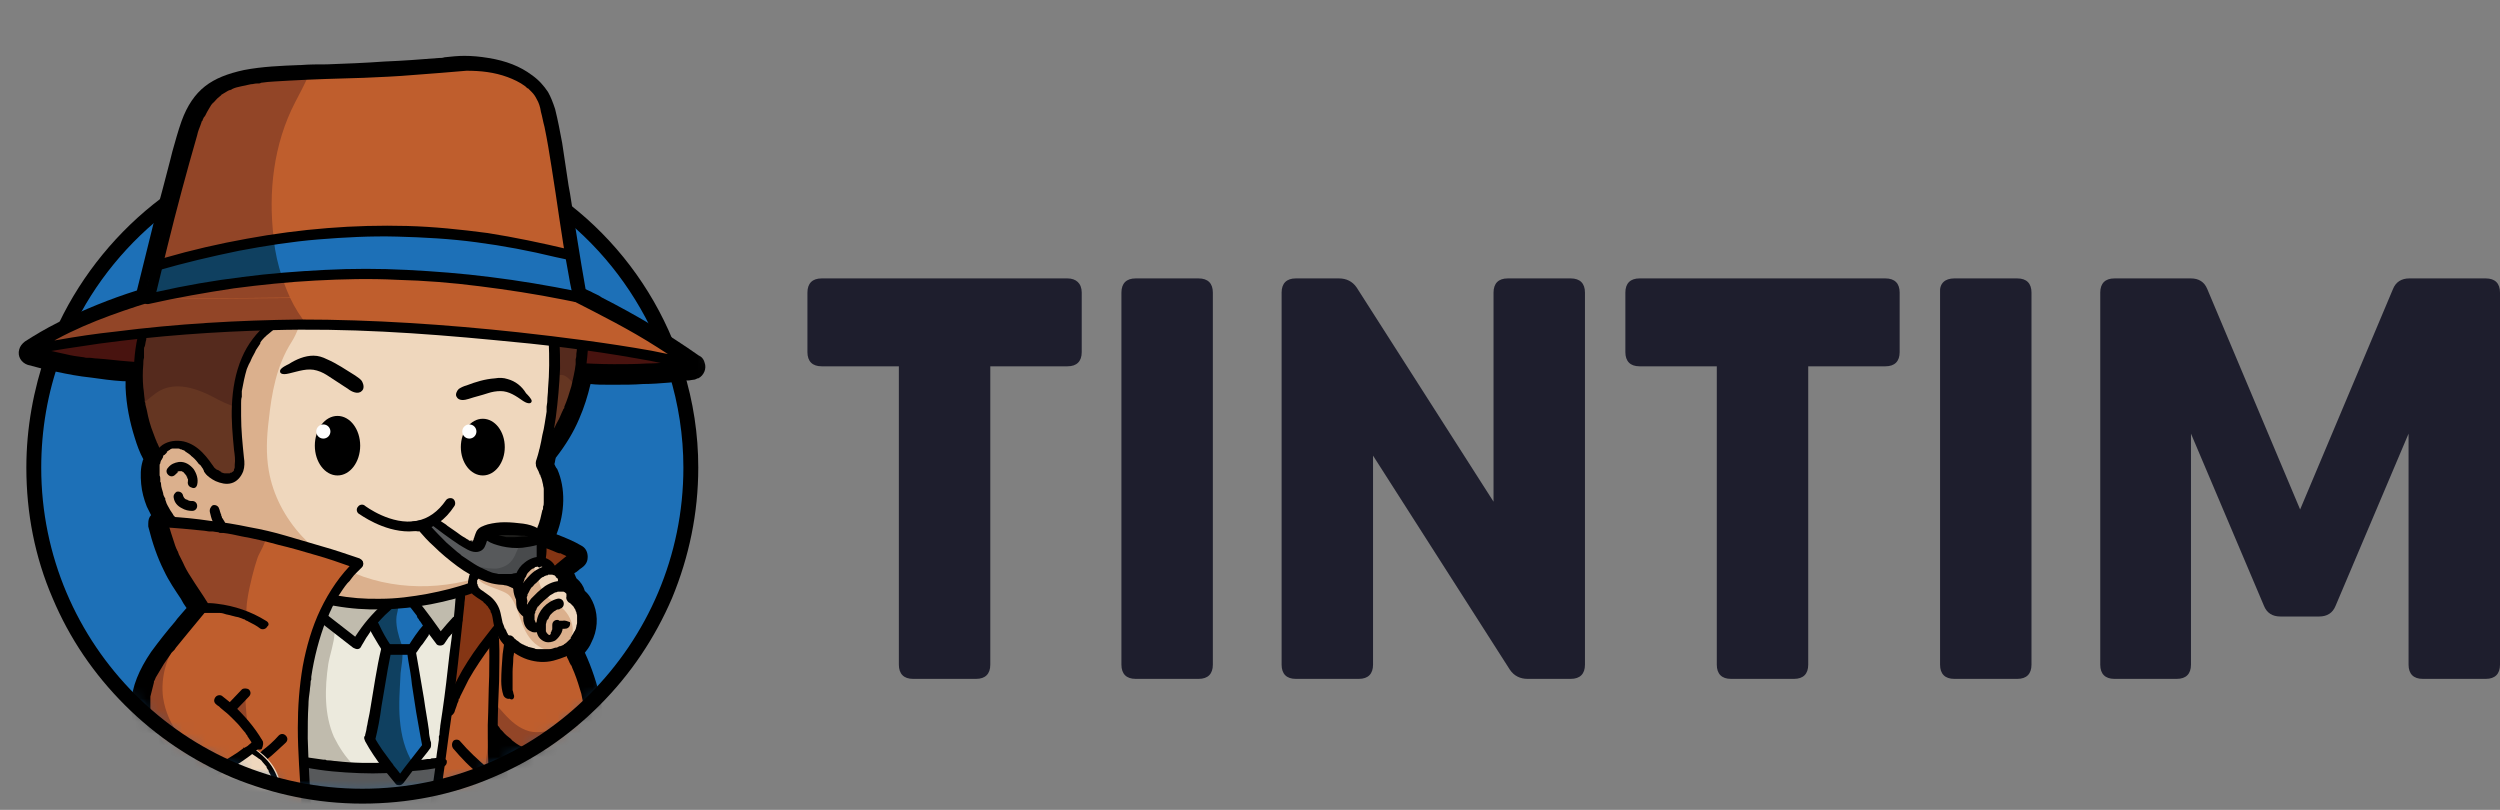 <svg width="213" height="69" viewBox="0 0 213 69" fill="none" xmlns="http://www.w3.org/2000/svg">
<rect x="0" y="0" width="213" height="69" fill="#808080" stroke="none"/>
<path d="M92.163 24.928V30.001C92.163 30.786 91.74 31.209 90.955 31.209H84.373V56.632C84.373 57.417 83.95 57.84 83.165 57.84H77.791C77.006 57.84 76.583 57.417 76.583 56.632V31.209H70.001C69.216 31.209 68.793 30.786 68.793 30.001V24.928C68.793 24.143 69.216 23.721 70.001 23.721H84.373H90.955C91.68 23.721 92.163 24.143 92.163 24.928Z" fill="#1E1E2D"/>
<path d="M96.753 23.721H102.127C102.912 23.721 103.335 24.143 103.335 24.928V56.632C103.335 57.417 102.912 57.84 102.127 57.84H96.753C95.968 57.84 95.545 57.417 95.545 56.632V24.928C95.545 24.143 95.968 23.721 96.753 23.721Z" fill="#1E1E2D"/>
<path d="M128.456 23.721H133.831C134.616 23.721 135.039 24.143 135.039 24.928V56.632C135.039 57.417 134.616 57.84 133.831 57.84H130.147C129.543 57.84 129 57.599 128.638 57.055L116.983 38.818V56.632C116.983 57.417 116.56 57.84 115.775 57.84H110.4C109.615 57.84 109.193 57.417 109.193 56.632V24.928C109.193 24.143 109.615 23.721 110.4 23.721H114.084C114.688 23.721 115.231 23.962 115.594 24.506L127.249 42.743V24.928C127.249 24.143 127.671 23.721 128.456 23.721Z" fill="#1E1E2D"/>
<path d="M161.851 24.928V30.001C161.851 30.786 161.428 31.209 160.643 31.209H154.061V56.632C154.061 57.417 153.638 57.84 152.853 57.84H147.479C146.694 57.84 146.271 57.417 146.271 56.632V31.209H139.689C138.904 31.209 138.481 30.786 138.481 30.001V24.928C138.481 24.143 138.904 23.721 139.689 23.721H154.061H160.643C161.428 23.721 161.851 24.143 161.851 24.928Z" fill="#1E1E2D"/>
<path d="M166.501 23.721H171.876C172.661 23.721 173.083 24.143 173.083 24.928V56.632C173.083 57.417 172.661 57.84 171.876 57.84H166.501C165.716 57.84 165.293 57.417 165.293 56.632V24.928C165.233 24.143 165.716 23.721 166.501 23.721Z" fill="#1E1E2D"/>
<path d="M213 24.928V56.632C213 57.417 212.577 57.84 211.792 57.84H206.418C205.633 57.84 205.21 57.417 205.21 56.632V36.946L198.99 51.62C198.749 52.224 198.265 52.526 197.601 52.526H194.28C193.615 52.526 193.132 52.224 192.891 51.62L186.671 36.946V56.632C186.671 57.417 186.248 57.84 185.463 57.84H180.149C179.364 57.84 178.941 57.417 178.941 56.632V24.928C178.941 24.143 179.364 23.721 180.149 23.721H185.523H186.671C187.335 23.721 187.818 24.023 188.06 24.627L195.971 43.407L203.881 24.627C204.123 24.023 204.606 23.721 205.27 23.721H209.196H211.792C212.577 23.721 213 24.143 213 24.928Z" fill="#1E1E2D"/>
<path d="M30.869 67.804C46.311 67.804 58.829 55.286 58.829 39.844C58.829 24.403 46.311 11.885 30.869 11.885C15.427 11.885 2.909 24.403 2.909 39.844C2.909 55.286 15.427 67.804 30.869 67.804Z" fill="#1D70B7"/>
<mask id="mask0_6_2805" style="mask-type:luminance" maskUnits="userSpaceOnUse" x="0" y="0" width="62" height="68">
<path d="M58.829 39.844C58.829 55.304 46.328 67.804 30.869 67.804C15.41 67.804 2.909 55.304 2.909 39.844C2.909 37.489 -0.533 32.598 0.071 30.363C3.151 18.225 16.799 0.532 30.93 0.532C55.024 0.532 58.346 18.527 61.003 31.209C61.305 33.081 58.829 37.912 58.829 39.844Z" fill="white"/>
</mask>
<g mask="url(#mask0_6_2805)">
<path d="M39.988 87.189C39.142 87.189 38.176 87.068 37.089 86.887C36.364 86.766 35.64 86.585 34.855 86.343C33.949 86.041 33.224 85.679 32.681 85.196C32.016 84.592 31.533 83.807 31.413 82.962C31.352 82.358 31.352 81.754 31.473 81.09C31.292 80.788 31.171 80.486 31.111 80.123C30.99 79.64 30.99 79.157 30.929 78.674C30.929 78.553 30.929 78.432 30.929 78.251L30.748 75.775C30.688 75.775 30.567 75.775 30.507 75.775H30.446C30.386 75.775 30.265 75.775 30.205 75.775L29.963 78.674C29.963 78.734 29.963 78.855 29.963 78.915C29.903 79.399 29.903 79.942 29.722 80.425C29.661 80.606 29.601 80.788 29.48 80.908C29.661 81.875 29.661 82.66 29.42 83.384C29.178 84.23 28.574 84.894 27.729 85.438C27.004 85.921 26.159 86.162 25.555 86.343C24.77 86.525 23.985 86.706 23.2 86.887C22.354 87.008 21.63 87.128 20.905 87.128C20.784 87.128 20.663 87.128 20.543 87.128C19.516 87.068 18.671 86.947 17.946 86.645C16.859 86.222 16.134 85.438 15.953 84.471C15.832 83.867 15.893 83.324 16.195 82.78C16.436 82.358 16.799 81.995 17.04 81.754C17.463 81.391 17.946 81.029 18.369 80.667C18.55 80.486 18.791 80.365 18.973 80.184L20.241 79.157C20.241 78.976 20.241 78.795 20.18 78.553C20.18 78.13 20.12 77.708 20.12 77.225C19.818 77.225 19.516 77.164 19.274 77.164C17.704 77.043 16.195 76.681 14.806 76.198C14.564 76.138 14.323 75.957 14.142 75.715C14.021 75.534 14.021 75.353 14.021 75.171C14.021 75.111 14.021 74.99 14.021 74.93L15.229 66.838C14.081 65.932 13.236 65.026 12.511 64.06C11.847 63.154 11.122 61.645 11.182 59.893C11.243 58.504 11.847 57.055 12.873 55.545C13.538 54.639 14.202 53.794 14.927 52.949L15.108 52.707C15.349 52.405 15.651 52.103 15.893 51.801C15.712 51.56 15.53 51.258 15.41 51.016C14.927 50.291 14.383 49.507 13.96 48.601C13.417 47.514 12.994 46.306 12.632 44.857C12.632 44.796 12.632 44.736 12.632 44.675V44.615C12.632 44.313 12.692 44.072 12.873 43.89C12.753 43.649 12.632 43.407 12.511 43.166C12.269 42.562 12.088 41.898 12.028 41.233C11.967 40.509 11.967 39.905 12.149 39.301C12.149 39.24 12.209 39.18 12.209 39.12C11.907 38.576 11.666 37.912 11.484 37.308C11.062 35.98 10.76 34.53 10.699 33.02C10.699 32.839 10.699 32.658 10.699 32.477C10.639 32.477 10.518 32.477 10.458 32.477C9.492 32.417 8.646 32.296 7.801 32.175C6.653 32.054 5.748 31.873 4.902 31.692C3.875 31.511 3.09 31.269 2.366 31.088C1.822 30.907 1.46 30.363 1.641 29.759C1.702 29.518 1.883 29.276 2.124 29.095C2.97 28.552 3.875 28.008 4.962 27.465C7.136 26.378 9.371 25.472 11.666 24.747C12.149 22.815 12.632 20.822 13.175 18.648C13.658 16.897 14.081 15.266 14.504 13.636C14.564 13.394 14.625 13.153 14.685 12.911C14.927 12.066 15.168 11.16 15.47 10.315C15.953 8.986 16.617 8.02 17.463 7.355C18.308 6.691 19.395 6.268 20.784 5.967C22.354 5.665 23.985 5.604 25.494 5.544H25.615C26.34 5.483 27.125 5.483 27.85 5.483C29.48 5.423 31.111 5.363 32.741 5.242C34.311 5.181 35.881 5.061 37.391 4.94C37.572 4.94 37.693 4.94 37.874 4.88C38.418 4.819 39.021 4.759 39.565 4.759C40.229 4.759 40.894 4.819 41.618 4.94C43.128 5.181 44.336 5.665 45.302 6.389C45.906 6.812 46.328 7.295 46.691 7.839C46.932 8.261 47.114 8.744 47.295 9.288C47.536 10.254 47.717 11.22 47.898 12.187C48.08 13.394 48.261 14.602 48.442 15.81L48.563 16.474C48.986 19.131 49.408 21.909 49.891 24.627C50.072 24.747 50.314 24.808 50.495 24.928C50.737 25.049 51.039 25.17 51.28 25.351C54.118 26.8 56.896 28.431 59.553 30.303C59.614 30.303 59.614 30.363 59.674 30.363C59.855 30.484 59.976 30.665 60.036 30.907C60.218 31.39 59.976 31.994 59.493 32.235C59.493 32.235 59.493 32.235 59.433 32.235C59.312 32.296 59.191 32.356 59.07 32.356C58.95 32.356 58.768 32.417 58.648 32.417C58.587 32.417 58.527 32.417 58.466 32.417C57.983 32.477 57.561 32.537 57.017 32.598C56.292 32.658 55.507 32.718 54.783 32.718C53.998 32.779 53.213 32.779 52.488 32.779C52.246 32.779 52.065 32.779 51.824 32.779C51.341 32.779 50.797 32.779 50.314 32.718C50.072 33.745 49.77 34.711 49.348 35.678C48.865 36.825 48.2 37.912 47.355 38.999C47.295 39.18 47.295 39.361 47.234 39.542C47.295 39.663 47.355 39.844 47.476 39.965C48.2 41.596 48.14 43.649 47.415 45.521C48.2 45.823 48.925 46.125 49.529 46.487C49.891 46.668 50.072 47.031 50.072 47.453C50.072 47.695 50.012 48.057 49.589 48.359C49.529 48.419 49.408 48.48 49.408 48.48L49.348 48.54C49.227 48.661 49.046 48.782 48.925 48.842C48.986 48.963 49.046 49.144 49.106 49.265C49.469 49.567 49.71 49.929 49.831 50.352C50.193 50.654 50.435 51.077 50.616 51.56C50.978 52.526 50.918 53.734 50.374 54.76C50.254 55.062 50.072 55.304 49.831 55.606C50.133 56.27 50.374 56.874 50.616 57.599C50.858 58.323 51.039 58.987 51.16 59.591C51.341 60.437 51.341 61.161 51.22 61.826C50.978 63.275 50.012 64.543 48.623 65.207C47.838 65.57 46.932 65.811 46.087 65.811C45.483 65.811 44.879 65.691 44.275 65.509C43.913 65.389 43.551 65.207 43.188 64.966C43.188 65.509 43.249 66.053 43.309 66.596C43.309 66.778 43.369 66.959 43.369 67.14C43.369 67.261 43.369 67.321 43.43 67.442V67.623V67.683C43.49 68.106 43.551 68.408 43.611 68.77C43.732 69.495 43.913 70.22 44.094 70.884C44.215 71.246 44.336 71.548 44.456 71.91C44.517 72.092 44.577 72.212 44.638 72.394L44.698 72.454C44.698 72.514 44.758 72.514 44.758 72.575C44.819 72.635 44.819 72.756 44.879 72.816C45.181 73.481 45.543 74.085 45.906 74.628C46.087 74.93 46.147 75.232 46.026 75.534C45.906 75.896 45.604 76.138 45.302 76.258C44.698 76.44 44.154 76.621 43.611 76.742C42.705 76.983 41.739 77.104 40.773 77.225C40.773 77.889 40.773 78.553 40.712 79.278L43.43 81.512C43.49 81.573 43.551 81.573 43.551 81.633C43.792 81.814 44.034 82.056 44.275 82.297C44.638 82.72 44.879 83.203 45 83.626C45.06 84.169 45 84.773 44.698 85.256C44.275 86.041 43.49 86.585 42.403 86.887C41.618 87.068 40.894 87.189 39.988 87.189Z" fill="black"/>
<path d="M29.54 70.341C29.299 73.239 29.057 76.138 28.816 79.036C28.755 79.64 28.635 80.365 28.151 80.727C27.789 80.969 27.246 80.969 26.823 80.788C26.4 80.606 25.977 80.305 25.615 80.063C24.407 79.338 22.898 79.036 21.448 79.278C21.388 78.372 21.328 76.077 21.328 76.077C21.509 72.273 22.113 68.589 23.139 64.906C23.26 64.543 23.32 64.241 23.562 63.939C23.985 63.335 24.83 63.094 25.555 62.973C27.85 62.671 30.144 63.154 32.499 63.335C34.855 63.517 37.451 63.517 39.323 64.906C39.505 65.026 39.686 65.207 39.806 65.389C39.927 65.63 39.927 65.872 39.927 66.113C39.927 67.744 39.927 69.374 39.988 71.005C39.988 72.756 39.323 74.326 39.625 76.017C39.746 76.56 39.686 78.372 39.625 79.278C38.176 79.036 36.727 79.338 35.459 80.063C35.036 80.305 34.673 80.606 34.251 80.788C33.828 80.969 33.285 80.969 32.922 80.727C32.379 80.365 32.318 79.64 32.258 79.036C32.016 76.138 31.775 73.239 31.533 70.341C30.748 70.28 30.144 70.159 29.54 70.341Z" fill="#57595B"/>
<path d="M59.07 31.088C59.07 31.088 55.206 31.994 48.623 31.511C48.019 31.451 47.899 31.39 47.838 30.786C47.778 29.941 47.778 28.914 48.442 28.371C49.106 27.827 50.133 28.008 50.978 28.25C53.937 29.216 56.594 29.397 59.252 31.028C59.131 30.967 59.131 31.149 59.07 31.088Z" fill="#48130F"/>
<path d="M2.668 29.88C6.049 30.182 13.115 31.752 13.115 31.752C13.236 30.605 13.779 29.518 14.564 28.673C12.028 28.431 9.431 28.854 6.895 29.397C5.325 29.76 3.634 28.733 2.547 29.941C2.668 29.941 2.607 29.941 2.668 29.88Z" fill="#48130F"/>
<path d="M58.95 30.665C58.768 30.665 58.648 30.726 58.466 30.726H58.406C58.346 30.726 58.527 30.726 58.466 30.726C58.406 30.726 58.346 30.726 58.346 30.726C58.225 30.726 58.164 30.726 58.044 30.786C57.802 30.786 57.5 30.847 57.259 30.847C56.534 30.907 55.87 30.967 55.145 30.967C54.179 31.028 53.213 31.028 52.307 31.028C51.159 31.028 50.012 30.967 48.804 30.907C48.623 30.907 48.502 30.907 48.321 30.847C48.08 30.847 47.898 31.028 47.898 31.269C47.898 31.511 48.08 31.692 48.321 31.692C49.529 31.752 50.676 31.813 51.884 31.813C52.85 31.813 53.816 31.813 54.843 31.752C55.568 31.692 56.353 31.692 57.077 31.632C57.561 31.571 58.044 31.511 58.527 31.45C58.768 31.45 59.01 31.39 59.191 31.33C59.433 31.269 59.553 31.028 59.493 30.786C59.372 30.726 59.191 30.605 58.95 30.665Z" fill="black"/>
<path d="M13.477 30.967C13.236 30.967 12.994 30.967 12.753 30.907C12.149 30.847 11.484 30.847 10.881 30.786C10.035 30.726 9.19 30.605 8.284 30.545C8.042 30.545 7.801 30.484 7.62 30.484H7.559C7.559 30.484 7.68 30.484 7.62 30.484H7.559C7.499 30.484 7.438 30.484 7.378 30.484C7.257 30.484 7.136 30.424 7.016 30.424C6.533 30.363 6.11 30.303 5.627 30.182C4.781 30.001 3.936 29.82 3.151 29.578C3.03 29.578 2.97 29.518 2.849 29.518C2.607 29.458 2.366 29.578 2.305 29.82C2.245 30.062 2.366 30.243 2.607 30.363C3.392 30.605 4.238 30.786 5.083 30.967C6.05 31.149 7.016 31.269 7.982 31.39C8.888 31.511 9.733 31.571 10.639 31.692C11.303 31.752 11.967 31.813 12.632 31.873C12.934 31.873 13.236 31.934 13.538 31.934C13.779 31.934 13.96 31.752 13.96 31.511C13.84 31.148 13.719 30.967 13.477 30.967Z" fill="black"/>
<path d="M41.618 58.021C41.256 53.432 42.222 53.19 42.222 53.19C44.094 54.881 46.751 55.968 48.442 55.304C48.442 55.304 50.314 58.987 50.133 61.101C49.891 64.06 46.087 65.449 43.732 63.939C42.343 63.154 41.618 61.765 41.618 61.765C41.618 61.765 41.739 59.229 41.618 58.021Z" fill="#BF5E2D"/>
<path d="M45.12 62.309C44.215 62.067 43.55 61.463 42.947 60.799C42.645 60.497 42.403 60.014 41.92 60.135C41.799 60.135 41.739 60.195 41.618 60.256C41.618 61.101 41.558 61.765 41.558 61.765C41.558 61.765 42.343 63.094 43.671 63.939C46.026 65.449 49.891 64.06 50.072 61.101C50.133 60.618 50.012 60.075 49.891 59.471C49.529 60.014 49.166 60.497 48.683 60.98C47.838 61.947 46.449 62.611 45.12 62.309Z" fill="#924527"/>
<path d="M26.098 64.966C29.903 65.691 34.009 65.57 37.814 64.966C38.478 63.275 39.263 61.645 39.927 59.954C40.531 58.323 41.195 56.693 41.316 54.941C41.437 53.19 41.135 51.379 40.048 50.05C39.142 48.963 37.753 48.299 36.425 47.936C35.036 47.574 33.587 47.514 32.198 47.453C31.111 47.393 29.963 47.272 28.876 47.514C27.306 47.876 25.978 48.963 25.072 50.352C24.226 51.741 23.804 53.311 23.743 54.941C23.562 58.444 24.77 61.886 25.978 65.207C25.978 65.026 26.038 65.087 26.098 64.966Z" fill="#ECEADD"/>
<path d="M30.265 54.881C31.171 53.553 32.198 52.345 33.405 51.318C32.379 51.439 31.352 51.499 30.265 51.439C29.48 51.379 28.695 51.318 28.091 50.835C27.729 51.439 27.367 52.043 27.125 52.707C27.548 52.707 30.446 54.7 30.265 54.881Z" fill="#C0BBAD"/>
<path d="M37.632 54.398C37.995 53.975 38.417 53.492 38.78 53.069C38.84 53.009 38.901 52.888 38.961 52.828C39.021 52.707 39.021 52.647 39.021 52.526C39.082 51.801 39.142 51.077 39.203 50.291C39.203 50.291 37.21 50.593 37.029 50.654C36.606 50.714 35.338 50.835 35.157 51.318C35.036 51.801 35.942 52.465 36.243 52.767C36.727 53.251 37.21 53.854 37.632 54.398Z" fill="#C0BBAD"/>
<path d="M30.084 65.147C29.42 64.483 28.876 63.637 28.454 62.792C27.608 60.859 27.669 58.625 27.971 56.572C28.212 55.062 29.48 52.465 27.004 52.284C26.219 52.224 25.495 52.526 24.83 52.949C24.468 53.19 24.106 53.432 23.804 53.673C23.743 54.096 23.683 54.519 23.683 54.941C23.502 58.444 24.709 61.886 25.917 65.207C25.978 65.087 25.978 65.147 26.038 64.966C27.427 65.207 28.876 65.388 30.326 65.449C30.265 65.328 30.145 65.268 30.084 65.147Z" fill="#C0BBAD"/>
<path d="M31.714 53.19C32.016 53.734 32.258 54.217 32.56 54.76C32.801 55.183 32.801 55.364 33.224 55.364C35.941 55.425 34.613 55.545 36.545 53.371C36.123 52.647 35.277 51.62 35.277 51.62L32.922 51.56C32.62 51.862 32.016 52.586 31.714 53.19Z" fill="#1D70B7"/>
<path d="M31.714 53.19C31.956 53.734 32.258 54.217 32.56 54.76C32.801 55.183 32.801 55.364 33.224 55.364C33.768 55.364 34.19 55.425 34.432 55.425C34.432 55.425 33.526 53.492 33.828 52.284C33.888 52.043 33.949 51.801 33.888 51.62L32.801 51.56C32.62 51.801 32.016 52.586 31.714 53.19Z" fill="#0F4060"/>
<path d="M49.589 29.156C49.469 32.598 48.502 35.678 46.328 38.335C47.174 35.255 47.174 31.933 46.993 28.733C47.898 28.793 48.744 28.914 49.589 29.156Z" fill="#653622"/>
<path d="M46.993 28.793C47.053 29.88 47.114 31.028 47.114 32.175C47.415 31.994 47.778 31.873 48.08 31.994C48.321 32.115 48.502 32.296 48.684 32.477C48.804 32.598 48.986 32.719 49.167 32.839C49.469 31.692 49.589 30.484 49.65 29.216C48.744 28.914 47.898 28.793 46.993 28.793Z" fill="#552A1D"/>
<path d="M39.263 50.654C38.538 59.471 37.149 67.261 36.183 75.715C39.988 76.379 42.524 75.836 44.879 75.051C42.041 69.374 41.135 61.524 43.248 53.915C43.732 52.224 42.222 51.741 40.773 51.801C40.169 51.801 40.108 50.835 39.565 50.593C39.505 50.654 39.203 50.654 39.263 50.654Z" fill="#BF5E2D"/>
<path d="M39.505 76.077C41.558 76.077 43.249 75.654 44.879 75.111C43.068 71.488 42.041 67.019 42.101 62.248C41.981 62.188 41.92 62.128 41.799 62.188C41.618 62.309 41.558 63.396 41.558 63.637C40.29 72.937 42.645 73.299 41.618 74.568C40.954 75.292 40.29 75.715 39.505 76.077Z" fill="#924527"/>
<path d="M38.538 60.256C40.108 55.364 44.758 50.533 48.804 47.393C48.321 46.91 47.234 46.427 46.449 46.366C45 46.91 43.671 47.816 42.222 48.419C41.739 48.661 41.256 48.842 40.712 49.084C40.29 49.265 39.867 49.446 39.444 49.688C39.384 49.688 39.323 49.748 39.323 49.748C39.263 49.809 39.263 49.869 39.263 49.929C39.082 53.311 38.84 56.813 38.538 60.256Z" fill="#843514"/>
<path d="M18.55 45.4C20.603 47.997 23.985 50.05 27.669 50.895C31.352 51.741 35.157 51.499 38.78 50.473C41.196 49.809 43.611 48.782 45.242 46.789C46.872 44.796 47.476 41.716 46.087 39.542C46.027 39.482 46.027 39.422 46.087 39.361C46.993 35.98 47.416 32.477 47.234 29.035C47.174 28.069 45.845 27.586 45 27.223C36.908 23.721 35.7 24.083 28.031 24.325C26.159 24.385 24.287 24.385 22.596 25.11C20.18 26.136 18.308 28.612 17.825 30.786C17.101 33.806 18.55 37.187 18.067 40.207C17.644 39.482 17.101 38.818 16.436 38.335C15.712 37.912 14.745 37.791 14.081 38.214C12.511 39.301 13.236 42.864 15.108 44.736C16.98 46.608 18.671 45.702 18.912 44.736" fill="#EFD7BD"/>
<path d="M30.99 49.144C27.004 47.755 23.622 44.313 22.898 40.086C22.656 38.697 22.717 37.248 22.898 35.798C23.139 33.504 23.562 31.148 24.83 29.156C25.857 27.525 25.978 25.714 25.313 24.445C24.347 24.566 23.381 24.687 22.475 25.11C20.06 26.136 18.188 28.612 17.704 30.786C16.98 33.806 18.429 37.187 17.946 40.207C17.523 39.482 16.98 38.818 16.316 38.335C15.591 37.912 14.625 37.791 13.96 38.214C12.39 39.301 13.115 42.864 14.987 44.736C16.436 46.185 17.825 45.944 18.429 45.34C20.482 47.937 23.864 49.99 27.548 50.835C31.231 51.681 35.036 51.439 38.659 50.412C40.229 49.99 41.86 49.386 43.249 48.42C43.249 48.359 43.309 48.299 43.309 48.238C39.505 50.05 35.036 50.533 30.99 49.144Z" fill="#DBB08D"/>
<path d="M12.149 28.854C11.424 32.054 11.847 35.98 13.477 38.878C13.477 38.456 13.779 38.154 14.142 38.033C14.504 37.852 14.927 37.912 15.289 38.033C15.651 38.154 16.014 38.395 16.316 38.576C16.678 38.818 17.04 39.12 17.402 39.422C17.523 39.482 17.644 39.663 17.644 39.784C18.006 40.267 18.489 40.569 18.791 40.75C19.516 41.113 20.241 40.811 20.422 39.905C20.603 38.999 19.818 36.04 20.301 32.96C20.603 31.028 21.509 29.095 23.079 27.888C20.18 27.948 17.221 28.008 14.323 28.371C13.659 28.431 12.873 28.612 12.149 28.854Z" fill="#653622"/>
<path d="M12.149 28.854C11.786 30.605 11.726 32.537 12.028 34.47C12.088 34.41 12.149 34.41 12.209 34.349C12.692 33.987 13.115 33.564 13.658 33.262C15.047 32.537 16.738 33.081 18.127 33.806C18.791 34.168 19.516 34.53 20.241 34.711C20.241 34.168 20.301 33.624 20.422 33.081C20.724 31.148 21.63 29.216 23.2 28.008C20.301 28.069 17.342 28.129 14.443 28.491C13.658 28.431 12.873 28.612 12.149 28.854Z" fill="#552A1D"/>
<path d="M11.726 28.733C11.424 30.061 11.364 31.45 11.424 32.839C11.485 34.228 11.726 35.617 12.149 36.946C12.39 37.67 12.692 38.395 13.055 39.059C13.175 39.24 13.417 39.361 13.659 39.24C13.84 39.12 13.9 38.878 13.84 38.637C13.659 38.335 13.538 38.093 13.417 37.791C13.417 37.731 13.357 37.731 13.357 37.67C13.357 37.67 13.296 37.55 13.357 37.61C13.296 37.55 13.296 37.489 13.236 37.368C13.175 37.187 13.115 37.067 13.055 36.885C12.813 36.282 12.632 35.617 12.511 34.953C12.451 34.772 12.451 34.651 12.39 34.47C12.39 34.41 12.39 34.289 12.33 34.228C12.33 34.168 12.33 34.168 12.33 34.108V34.047C12.33 34.108 12.33 33.987 12.33 34.047C12.27 33.685 12.27 33.383 12.209 33.02C12.149 32.356 12.149 31.692 12.209 31.028C12.209 30.847 12.209 30.665 12.27 30.484C12.27 30.363 12.27 30.303 12.27 30.182C12.27 30.122 12.27 30.061 12.27 30.061V30.001C12.27 30.001 12.27 29.88 12.27 29.941V29.88C12.27 29.82 12.27 29.82 12.27 29.76C12.27 29.699 12.27 29.578 12.33 29.518C12.39 29.337 12.39 29.156 12.451 28.974C12.511 28.733 12.39 28.491 12.149 28.431C12.028 28.371 11.786 28.491 11.726 28.733Z" fill="black"/>
<path d="M18.369 40.026C17.704 38.999 16.919 37.912 15.651 37.61C15.047 37.489 14.383 37.55 13.839 37.912C13.356 38.274 13.054 38.757 12.873 39.301C12.752 39.844 12.752 40.388 12.813 40.992C12.873 41.596 13.054 42.2 13.236 42.743C13.719 43.89 14.443 44.977 15.47 45.702C15.953 46.064 16.617 46.306 17.221 46.366C17.825 46.366 18.429 46.185 18.852 45.762C18.973 45.642 19.033 45.581 19.093 45.461C19.214 45.279 19.154 44.977 18.912 44.857C18.731 44.736 18.429 44.796 18.308 45.038C18.308 45.038 18.308 45.098 18.248 45.098C18.248 45.098 18.187 45.219 18.248 45.158L18.187 45.219L18.127 45.279C18.127 45.279 18.006 45.34 18.067 45.279L18.006 45.34C17.946 45.34 17.886 45.4 17.886 45.4C17.886 45.4 17.886 45.4 17.825 45.4C17.825 45.4 17.886 45.34 17.886 45.4C17.886 45.4 17.825 45.4 17.825 45.461C17.765 45.461 17.704 45.521 17.644 45.521H17.584C17.584 45.521 17.584 45.521 17.523 45.521C17.463 45.521 17.402 45.521 17.342 45.521C17.282 45.521 17.221 45.521 17.161 45.521C17.1 45.521 17.1 45.521 17.04 45.521C16.98 45.521 17.1 45.521 17.1 45.521H17.04C16.98 45.521 16.919 45.521 16.859 45.461C16.799 45.461 16.738 45.4 16.678 45.4C16.678 45.4 16.617 45.4 16.617 45.34H16.557C16.436 45.279 16.315 45.219 16.195 45.158C16.134 45.098 16.074 45.098 16.013 45.038L15.953 44.977C15.953 44.977 15.953 44.977 15.893 44.977C15.832 44.977 15.772 44.917 15.711 44.857C15.651 44.796 15.591 44.736 15.53 44.736C15.349 44.555 15.168 44.373 14.987 44.132L14.926 44.072L14.866 44.011C14.926 44.072 14.866 43.951 14.806 43.951C14.806 43.89 14.745 43.89 14.745 43.83C14.685 43.709 14.564 43.588 14.504 43.468C14.383 43.226 14.202 42.984 14.141 42.743C14.141 42.683 14.081 42.622 14.081 42.562V42.501C14.081 42.441 14.081 42.441 14.021 42.381C13.96 42.26 13.9 42.139 13.9 42.018C13.839 41.777 13.719 41.475 13.719 41.233C13.719 41.173 13.719 41.112 13.658 41.052C13.658 40.992 13.658 40.992 13.658 40.931V40.871C13.658 40.931 13.658 40.811 13.658 40.871C13.658 40.75 13.658 40.629 13.598 40.509C13.598 40.267 13.598 40.026 13.598 39.784C13.598 39.784 13.598 39.784 13.598 39.724C13.598 39.724 13.598 39.844 13.598 39.784C13.598 39.724 13.598 39.724 13.598 39.663C13.598 39.603 13.598 39.542 13.658 39.482C13.658 39.361 13.719 39.24 13.779 39.12C13.839 38.999 13.779 39.059 13.779 39.12C13.779 39.12 13.779 39.059 13.839 39.059C13.839 38.999 13.9 38.938 13.9 38.878C13.9 38.818 13.96 38.757 14.021 38.757C14.081 38.697 13.96 38.818 14.021 38.757L14.081 38.697C14.141 38.637 14.141 38.637 14.202 38.576L14.262 38.516C14.262 38.516 14.202 38.576 14.202 38.516C14.202 38.516 14.202 38.516 14.262 38.455C14.323 38.395 14.383 38.395 14.443 38.335C14.443 38.335 14.504 38.335 14.504 38.274C14.564 38.274 14.624 38.214 14.685 38.214H14.745C14.866 38.214 14.806 38.214 14.745 38.214C14.866 38.214 14.987 38.214 15.108 38.214H15.168C15.168 38.214 15.168 38.214 15.228 38.214C15.289 38.214 15.168 38.214 15.168 38.214C15.228 38.214 15.289 38.214 15.349 38.274C15.41 38.274 15.47 38.274 15.53 38.335H15.591C15.651 38.335 15.651 38.395 15.711 38.395C15.711 38.395 15.651 38.335 15.651 38.395C15.651 38.395 15.651 38.395 15.711 38.395C15.711 38.395 15.772 38.395 15.772 38.455C15.832 38.516 15.893 38.516 15.953 38.576C16.013 38.637 16.074 38.637 16.134 38.697L16.195 38.757C16.195 38.757 16.255 38.757 16.255 38.818C16.497 38.999 16.678 39.18 16.859 39.422C16.919 39.482 16.919 39.542 16.98 39.542C16.98 39.542 16.98 39.603 17.04 39.603L17.1 39.663C17.161 39.784 17.282 39.905 17.342 40.026C17.402 40.146 17.523 40.267 17.584 40.388C17.704 40.569 17.946 40.69 18.187 40.569C18.429 40.509 18.489 40.207 18.369 40.026Z" fill="black"/>
<path d="M22.837 27.525C21.871 28.31 21.086 29.337 20.603 30.484C20.059 31.752 19.818 33.141 19.758 34.53C19.697 35.798 19.818 37.066 19.939 38.335C19.999 38.757 20.059 39.18 19.999 39.603C19.999 39.663 19.999 39.724 19.999 39.784C19.999 39.844 19.999 39.663 19.999 39.724V39.784C19.999 39.844 19.999 39.905 19.939 39.965V40.026C19.939 40.026 19.999 39.905 19.939 39.965C19.939 39.965 19.939 39.965 19.939 40.026C19.939 40.086 19.878 40.146 19.878 40.146C19.818 40.207 19.939 40.086 19.939 40.086C19.939 40.086 19.939 40.146 19.878 40.146L19.818 40.207C19.818 40.207 19.758 40.207 19.758 40.267H19.697C19.818 40.207 19.637 40.328 19.697 40.267C19.637 40.267 19.637 40.267 19.576 40.328H19.516C19.576 40.328 19.395 40.328 19.516 40.328C19.456 40.328 19.335 40.328 19.274 40.328H19.214C19.274 40.328 19.335 40.328 19.274 40.328C19.214 40.328 19.214 40.328 19.154 40.328C19.033 40.328 18.973 40.267 18.912 40.267C18.973 40.328 18.852 40.267 18.912 40.267C18.912 40.267 18.852 40.267 18.852 40.207C18.791 40.207 18.791 40.146 18.731 40.146C18.671 40.086 18.55 40.026 18.489 40.026C18.55 40.086 18.429 39.965 18.489 40.026C18.489 40.026 18.429 40.026 18.429 39.965C18.369 39.965 18.369 39.905 18.308 39.905L18.248 39.844L18.187 39.784C18.067 39.603 17.825 39.482 17.584 39.603C17.402 39.724 17.282 39.965 17.402 40.207C17.644 40.569 18.006 40.811 18.369 40.992C18.791 41.173 19.274 41.294 19.697 41.173C20.18 41.052 20.543 40.629 20.724 40.146C20.845 39.784 20.845 39.361 20.784 38.999C20.663 37.791 20.543 36.644 20.543 35.436C20.543 35.074 20.543 34.711 20.543 34.349C20.543 34.168 20.543 33.987 20.603 33.806C20.603 33.685 20.603 33.624 20.603 33.504C20.603 33.443 20.603 33.443 20.603 33.383V33.322C20.724 32.658 20.845 32.054 21.026 31.45C21.086 31.33 21.146 31.148 21.207 31.028C21.207 30.967 21.267 30.967 21.267 30.907C21.267 30.907 21.207 30.967 21.267 30.967V30.907C21.328 30.846 21.328 30.786 21.388 30.665C21.509 30.363 21.69 30.122 21.811 29.82C21.871 29.699 21.992 29.578 22.052 29.458C22.113 29.397 22.113 29.337 22.173 29.276C22.233 29.216 22.113 29.337 22.173 29.276C22.173 29.276 22.173 29.276 22.173 29.216C22.173 29.156 22.233 29.156 22.233 29.095C22.415 28.854 22.656 28.612 22.898 28.431C23.018 28.31 23.139 28.25 23.26 28.129C23.32 28.069 23.381 27.948 23.381 27.827C23.381 27.706 23.32 27.586 23.26 27.525C23.2 27.465 23.079 27.404 22.958 27.404C23.018 27.404 22.958 27.465 22.837 27.525Z" fill="black"/>
<path d="M46.751 29.095C46.811 30.424 46.811 31.813 46.691 33.141C46.691 33.504 46.63 33.806 46.63 34.168C46.63 34.349 46.57 34.53 46.57 34.651C46.57 34.711 46.57 34.832 46.57 34.893C46.57 34.953 46.57 34.953 46.57 35.013V35.074C46.57 35.134 46.57 35.013 46.57 35.074C46.449 35.738 46.389 36.402 46.208 37.067C46.087 37.791 45.906 38.576 45.664 39.301C45.604 39.542 45.724 39.784 45.966 39.844C46.208 39.905 46.449 39.784 46.51 39.542C46.872 38.214 47.174 36.885 47.355 35.557C47.536 34.168 47.657 32.779 47.717 31.39C47.717 30.605 47.717 29.88 47.657 29.095C47.657 28.854 47.476 28.673 47.234 28.673C46.932 28.673 46.751 28.854 46.751 29.095Z" fill="black"/>
<path d="M45.724 39.844C45.785 39.965 45.845 40.086 45.906 40.207C45.906 40.267 45.966 40.328 45.966 40.388C45.966 40.388 45.966 40.448 46.026 40.448C46.026 40.448 46.087 40.569 46.026 40.509C46.147 40.75 46.208 40.992 46.268 41.294C46.268 41.414 46.328 41.535 46.328 41.656C46.328 41.717 46.328 41.716 46.328 41.777C46.328 41.837 46.328 41.958 46.328 42.018C46.328 42.26 46.328 42.562 46.328 42.803C46.328 42.924 46.328 43.045 46.268 43.166V43.226C46.268 43.105 46.268 43.286 46.268 43.286C46.268 43.347 46.268 43.407 46.208 43.468C46.147 43.709 46.087 44.011 46.026 44.253C45.966 44.373 45.966 44.494 45.906 44.615C45.906 44.675 45.845 44.736 45.845 44.796C45.845 44.857 45.785 44.857 45.785 44.917C45.785 44.857 45.785 44.977 45.785 44.977C45.664 45.219 45.543 45.461 45.422 45.702C45.302 45.944 45.121 46.125 45 46.366L44.939 46.427C44.879 46.487 44.879 46.547 44.819 46.608C44.698 46.729 44.638 46.849 44.517 46.97C44.336 47.212 44.094 47.393 43.852 47.574C43.611 47.755 43.49 47.876 43.188 48.057C42.705 48.42 42.222 48.661 41.678 48.963C41.135 49.205 40.712 49.386 40.108 49.627C38.901 50.05 37.693 50.352 36.425 50.593C35.096 50.835 33.768 51.016 32.379 51.016C29.782 51.077 27.246 50.593 24.83 49.627C24.709 49.567 24.649 49.567 24.468 49.507C24.347 49.446 24.166 49.386 24.045 49.325C23.803 49.205 23.502 49.084 23.26 48.903C22.777 48.601 22.233 48.299 21.75 47.997C21.267 47.635 20.905 47.393 20.422 46.97C19.999 46.608 19.637 46.246 19.214 45.823C19.033 45.642 18.852 45.4 18.731 45.219C18.61 45.038 18.248 45.098 18.127 45.219C17.946 45.4 18.006 45.642 18.127 45.823C19.576 47.695 21.569 49.144 23.743 50.11C26.159 51.258 28.876 51.862 31.533 51.922C34.311 51.983 37.089 51.56 39.746 50.714C42.041 49.99 44.336 48.782 45.785 46.729C47.113 44.857 47.596 42.32 46.691 40.146C46.57 39.905 46.449 39.663 46.328 39.422C46.208 39.24 45.966 39.18 45.724 39.24C45.664 39.361 45.604 39.603 45.724 39.844Z" fill="black"/>
<path d="M17.282 51.56C17.282 51.56 14.564 47.997 13.84 44.434C13.84 44.434 16.617 44.615 17.282 44.736C22.475 45.642 24.528 46.004 30.326 48.057C26.884 51.318 25.978 56.391 25.917 61.161C25.857 65.932 26.581 70.703 26.219 75.413C24.166 76.017 18.067 76.5 15.229 75.051C15.651 72.152 16.316 67.562 16.738 64.664C17.342 60.376 17.463 54.217 17.282 51.56Z" fill="#BF5E2D"/>
<path d="M19.758 74.507C19.576 73.662 19.637 72.695 20.12 71.971C20.663 71.125 21.63 70.703 22.294 70.038C22.898 69.434 23.32 68.65 23.502 67.804C23.622 67.079 22.777 66.536 22.294 66.053C21.388 65.087 20.905 60.98 20.905 59.108C20.905 59.108 17.584 63.517 16.859 63.698C16.799 64.06 16.799 64.362 16.738 64.724C16.316 67.623 15.651 72.212 15.229 75.111C16.497 75.775 18.489 76.017 20.422 76.017C20.12 75.534 19.878 75.051 19.758 74.507Z" fill="#924527"/>
<path d="M13.779 44.494C14.564 48.057 17.221 51.62 17.221 51.62C17.221 51.681 17.221 51.741 17.221 51.801C17.282 51.801 17.282 51.801 17.342 51.801C18.671 51.862 19.939 52.767 21.267 52.586C20.422 52.707 21.811 47.635 22.052 47.272C22.294 46.789 22.535 46.366 22.656 45.883C21.086 45.521 19.395 45.219 17.221 44.857C16.557 44.675 13.779 44.494 13.779 44.494Z" fill="#924527"/>
<path d="M49.167 29.156C49.167 29.457 49.167 29.82 49.106 30.122C49.106 30.303 49.106 30.424 49.046 30.605C49.046 30.665 49.046 30.786 49.046 30.846C49.046 30.907 49.046 30.907 49.046 30.967C49.046 31.028 49.046 30.907 49.046 30.907C49.046 30.967 49.046 30.967 49.046 31.028C48.985 31.631 48.804 32.296 48.683 32.9C48.502 33.504 48.321 34.107 48.08 34.651C48.08 34.651 48.08 34.651 48.08 34.711C48.08 34.772 48.08 34.772 48.019 34.832C47.959 34.892 47.959 35.013 47.898 35.074C47.838 35.194 47.778 35.376 47.717 35.496C47.596 35.798 47.415 36.04 47.294 36.342C47.113 36.644 46.932 36.946 46.691 37.248C46.57 37.368 46.51 37.55 46.389 37.67C46.389 37.67 46.389 37.731 46.328 37.731C46.328 37.731 46.268 37.791 46.328 37.791L46.268 37.852C46.208 37.912 46.147 37.972 46.087 38.093C45.966 38.274 45.906 38.516 46.087 38.697C46.268 38.818 46.51 38.878 46.691 38.697C47.536 37.67 48.261 36.523 48.804 35.315C49.348 34.107 49.71 32.839 49.891 31.571C50.012 30.786 50.072 30.001 50.133 29.276C50.133 29.035 49.952 28.854 49.71 28.854C49.408 28.793 49.227 28.914 49.167 29.156Z" fill="black"/>
<path d="M43.249 32.296C42.886 32.175 42.524 32.175 42.162 32.236C41.316 32.296 40.531 32.537 39.746 32.839C39.505 32.9 39.263 33.02 39.082 33.141C38.901 33.322 38.78 33.624 38.901 33.806C39.082 34.168 39.565 34.108 39.927 33.987C40.471 33.806 41.014 33.685 41.558 33.504C41.92 33.383 42.282 33.322 42.645 33.322C43.369 33.322 43.973 33.745 44.577 34.168C44.758 34.289 45.241 34.53 45.302 34.168C45.302 33.987 44.94 33.624 44.819 33.504C44.456 32.9 43.913 32.477 43.249 32.296Z" fill="black"/>
<path d="M26.702 30.303C27.125 30.303 27.487 30.424 27.85 30.605C28.695 30.967 29.48 31.511 30.265 31.994C30.507 32.175 30.748 32.296 30.869 32.538C30.99 32.779 31.05 33.141 30.809 33.322C30.507 33.624 29.963 33.383 29.661 33.141C29.118 32.779 28.635 32.477 28.091 32.115C27.729 31.873 27.427 31.692 27.004 31.571C26.219 31.33 25.434 31.632 24.649 31.813C24.408 31.873 23.804 31.994 23.864 31.571C23.924 31.33 24.468 31.088 24.589 31.028C25.253 30.605 25.978 30.303 26.702 30.303Z" fill="black"/>
<path d="M28.755 40.509C29.823 40.509 30.688 39.373 30.688 37.972C30.688 36.572 29.823 35.436 28.755 35.436C27.688 35.436 26.823 36.572 26.823 37.972C26.823 39.373 27.688 40.509 28.755 40.509Z" fill="black"/>
<path d="M27.548 37.368C27.881 37.368 28.152 37.098 28.152 36.764C28.152 36.431 27.881 36.161 27.548 36.161C27.214 36.161 26.944 36.431 26.944 36.764C26.944 37.098 27.214 37.368 27.548 37.368Z" fill="white"/>
<path d="M41.135 40.509C42.169 40.509 43.007 39.427 43.007 38.093C43.007 36.759 42.169 35.678 41.135 35.678C40.101 35.678 39.263 36.759 39.263 38.093C39.263 39.427 40.101 40.509 41.135 40.509Z" fill="black"/>
<path d="M39.988 37.368C40.321 37.368 40.592 37.098 40.592 36.764C40.592 36.431 40.321 36.161 39.988 36.161C39.654 36.161 39.384 36.431 39.384 36.764C39.384 37.098 39.654 37.368 39.988 37.368Z" fill="white"/>
<path d="M46.147 46.608C46.449 46.668 46.751 46.789 47.053 46.91C47.174 46.97 47.355 47.031 47.476 47.091C47.536 47.091 47.596 47.151 47.717 47.151C47.596 47.091 47.717 47.151 47.778 47.151C47.838 47.151 47.838 47.212 47.898 47.212C48.2 47.333 48.502 47.514 48.804 47.695C48.804 47.453 48.804 47.212 48.804 46.97C47.898 47.635 47.053 48.359 46.268 49.084C45.423 49.869 44.577 50.654 43.732 51.499C42.886 52.345 42.101 53.251 41.377 54.217C40.652 55.123 39.988 56.089 39.384 57.115C38.84 58.082 38.357 59.048 37.995 60.075C37.934 60.195 37.934 60.316 37.874 60.437C37.814 60.678 37.934 60.92 38.176 60.98C38.417 61.041 38.599 60.92 38.719 60.678C38.78 60.437 38.901 60.195 38.961 59.954C39.021 59.833 39.082 59.712 39.082 59.591C39.082 59.591 39.082 59.591 39.082 59.531C39.082 59.471 39.082 59.591 39.082 59.591C39.082 59.531 39.082 59.531 39.142 59.531C39.142 59.471 39.203 59.41 39.203 59.35C39.444 58.867 39.686 58.384 39.927 57.901C40.471 56.934 41.135 55.968 41.799 55.062C41.86 55.002 41.86 54.941 41.92 54.881C41.92 54.821 41.98 54.821 41.98 54.76C42.101 54.639 42.162 54.519 42.282 54.398C42.464 54.156 42.645 53.975 42.826 53.734C43.188 53.311 43.611 52.828 44.034 52.405C44.819 51.56 45.664 50.714 46.51 49.929C47.295 49.205 48.14 48.48 48.986 47.876L49.046 47.816C49.106 47.816 48.986 47.816 48.986 47.816L49.046 47.755C49.106 47.695 49.167 47.695 49.167 47.635C49.287 47.514 49.348 47.453 49.348 47.272C49.348 47.151 49.287 46.97 49.167 46.91C48.382 46.427 47.476 46.125 46.57 45.823C46.51 45.823 46.449 45.763 46.389 45.763C46.147 45.702 45.906 45.823 45.845 46.064C45.785 46.306 45.906 46.547 46.147 46.608Z" fill="black"/>
<path d="M38.84 50.654C38.719 52.345 38.538 54.036 38.297 55.727C38.116 57.357 37.934 58.987 37.693 60.618C37.633 61.041 37.572 61.403 37.512 61.826C37.512 62.007 37.451 62.248 37.451 62.43C37.451 62.55 37.451 62.611 37.391 62.732C37.391 62.792 37.391 62.792 37.391 62.852C37.391 62.913 37.391 62.973 37.391 63.033C37.27 63.819 37.149 64.604 37.089 65.389C36.847 67.019 36.666 68.65 36.425 70.28C36.183 71.911 36.002 73.602 35.821 75.232C35.821 75.413 35.761 75.655 35.761 75.836C35.761 76.017 35.881 76.198 36.062 76.258C37.391 76.5 38.719 76.621 40.108 76.561C41.195 76.5 42.343 76.379 43.369 76.077C43.913 75.957 44.456 75.775 45 75.594C45.241 75.534 45.423 75.232 45.241 74.99C44.819 74.386 44.456 73.722 44.154 73.058C44.094 72.998 44.094 72.877 44.034 72.816C44.034 72.756 43.973 72.756 43.973 72.696V72.635C44.034 72.696 43.913 72.514 43.973 72.635C43.913 72.454 43.852 72.273 43.792 72.092C43.671 71.729 43.551 71.367 43.43 71.065C43.188 70.341 43.068 69.616 42.886 68.891C42.826 68.529 42.766 68.106 42.705 67.744C42.705 67.865 42.705 67.683 42.705 67.683C42.705 67.623 42.705 67.563 42.705 67.563C42.705 67.442 42.705 67.382 42.645 67.261C42.645 67.079 42.584 66.898 42.584 66.717C42.464 65.207 42.403 63.698 42.403 62.188C42.403 60.799 42.464 59.41 42.524 58.021C42.524 56.874 42.584 55.727 42.524 54.579C42.524 54.458 42.524 54.338 42.464 54.217C42.464 53.975 42.282 53.794 42.041 53.794C41.799 53.794 41.618 53.975 41.618 54.217C41.739 55.304 41.678 56.451 41.678 57.599C41.618 58.987 41.618 60.376 41.558 61.765C41.558 63.275 41.558 64.785 41.678 66.294C41.799 67.865 42.041 69.374 42.403 70.884C42.826 72.333 43.369 73.783 44.154 75.051C44.275 75.232 44.336 75.353 44.456 75.534C44.517 75.353 44.638 75.111 44.698 74.93C43.732 75.232 42.766 75.534 41.799 75.655C41.678 75.655 41.558 75.715 41.437 75.715C41.377 75.715 41.377 75.715 41.316 75.715C41.256 75.715 41.195 75.715 41.075 75.715C40.773 75.775 40.531 75.775 40.229 75.775C39.625 75.836 39.022 75.775 38.478 75.775C37.693 75.715 36.968 75.655 36.244 75.534C36.364 75.655 36.425 75.836 36.545 75.957C36.727 74.326 36.968 72.635 37.149 71.005C37.21 70.582 37.27 70.22 37.331 69.797C37.331 69.616 37.391 69.374 37.391 69.193V69.133V69.072C37.391 69.133 37.391 69.012 37.391 69.012C37.391 68.952 37.391 68.952 37.391 68.891C37.391 68.77 37.391 68.71 37.451 68.589C37.572 67.804 37.693 66.959 37.753 66.174C37.995 64.543 38.176 62.973 38.418 61.343C38.659 59.712 38.84 58.082 39.022 56.512C39.203 54.821 39.384 53.19 39.565 51.499C39.565 51.258 39.625 51.077 39.625 50.835C39.625 50.593 39.444 50.412 39.203 50.412C39.022 50.292 38.84 50.412 38.84 50.654Z" fill="black"/>
<path d="M38.599 52.586C38.418 52.767 38.236 53.009 38.055 53.19C37.753 53.553 37.391 53.915 37.21 54.337C37.451 54.337 37.693 54.337 37.934 54.337C37.15 53.19 36.364 52.103 35.519 51.077C35.398 50.895 35.036 50.895 34.915 51.077C34.734 51.258 34.794 51.499 34.915 51.68C35.096 51.922 35.338 52.224 35.519 52.465C35.519 52.465 35.579 52.586 35.519 52.526C35.519 52.586 35.579 52.586 35.579 52.647C35.64 52.707 35.7 52.767 35.7 52.828C35.821 52.949 35.881 53.069 36.002 53.251C36.364 53.794 36.787 54.337 37.15 54.821C37.21 54.941 37.331 55.002 37.512 55.002C37.633 55.002 37.814 54.941 37.874 54.821C37.995 54.639 38.116 54.458 38.236 54.277C38.236 54.277 38.236 54.277 38.297 54.217L38.357 54.156C38.418 54.096 38.418 54.036 38.478 54.036C38.538 53.915 38.659 53.854 38.72 53.734C38.901 53.553 39.082 53.311 39.263 53.13C39.444 52.949 39.444 52.707 39.263 52.526C39.082 52.465 38.78 52.465 38.599 52.586Z" fill="black"/>
<path d="M32.922 51.197C32.016 51.982 31.231 52.828 30.567 53.794C30.386 54.036 30.205 54.338 30.024 54.639C30.265 54.639 30.446 54.579 30.688 54.579C29.782 53.855 28.876 53.19 27.97 52.465C27.85 52.405 27.789 52.345 27.669 52.345C27.548 52.345 27.427 52.405 27.366 52.465C27.246 52.647 27.185 52.949 27.366 53.069C28.272 53.794 29.178 54.458 30.084 55.183C30.205 55.243 30.326 55.304 30.446 55.304C30.567 55.304 30.688 55.243 30.748 55.123C30.869 54.881 31.05 54.639 31.171 54.398C31.231 54.277 31.352 54.156 31.413 54.036C31.473 53.975 31.473 53.915 31.533 53.855C31.533 53.794 31.594 53.794 31.594 53.734C31.594 53.734 31.594 53.673 31.654 53.673C32.016 53.251 32.379 52.828 32.801 52.405C33.043 52.164 33.285 51.982 33.526 51.741C33.707 51.62 33.707 51.258 33.526 51.137C33.345 51.016 33.103 51.077 32.922 51.197Z" fill="black"/>
<path d="M36.123 53.19C35.579 53.794 35.157 54.458 34.734 55.123C34.613 55.304 34.674 55.606 34.915 55.727C35.157 55.847 35.338 55.787 35.519 55.545C35.7 55.304 35.821 55.062 36.002 54.881C36.123 54.7 36.304 54.458 36.425 54.277C36.485 54.217 36.485 54.157 36.546 54.096C36.546 54.096 36.546 54.096 36.546 54.036C36.546 54.036 36.546 54.096 36.485 54.096L36.546 54.036C36.606 53.975 36.666 53.855 36.727 53.794C36.848 53.613 36.908 53.371 36.727 53.19C36.546 53.069 36.244 53.009 36.123 53.19Z" fill="black"/>
<path d="M31.352 53.371C31.654 53.915 31.956 54.458 32.258 54.941C32.379 55.123 32.499 55.304 32.56 55.485C32.681 55.666 32.922 55.787 33.164 55.666C33.345 55.545 33.466 55.304 33.345 55.062C32.922 54.458 32.56 53.794 32.258 53.13C32.198 53.069 32.198 53.009 32.137 52.949C32.016 52.767 31.715 52.647 31.533 52.767C31.292 52.949 31.231 53.19 31.352 53.371Z" fill="black"/>
<path d="M13.779 44.917C14.987 44.977 16.195 45.098 17.402 45.219C17.523 45.219 17.704 45.279 17.825 45.279H17.886C17.825 45.279 17.946 45.279 17.946 45.279C18.006 45.279 18.067 45.279 18.127 45.279C18.429 45.34 18.671 45.34 18.973 45.4C19.516 45.46 20.059 45.581 20.603 45.702C21.63 45.883 22.656 46.125 23.743 46.427C24.77 46.668 25.796 46.97 26.823 47.272C27.91 47.574 28.937 47.936 29.963 48.299C30.084 48.359 30.205 48.419 30.386 48.419C30.567 48.48 30.869 48.359 30.929 48.117C30.99 47.876 30.869 47.695 30.628 47.574C29.541 47.212 28.514 46.849 27.427 46.547C26.4 46.245 25.374 45.944 24.347 45.642C23.32 45.34 22.294 45.098 21.267 44.917C20.12 44.675 19.033 44.494 17.886 44.373C16.678 44.192 15.47 44.072 14.262 44.011C14.081 44.011 13.96 44.011 13.779 44.011C13.538 44.011 13.356 44.192 13.356 44.434C13.356 44.736 13.538 44.917 13.779 44.917Z" fill="black"/>
<path d="M30.205 47.816C28.997 48.963 28.031 50.412 27.306 51.922C26.581 53.432 26.098 55.123 25.797 56.753C25.495 58.504 25.374 60.256 25.374 62.007C25.374 64.12 25.555 66.234 25.676 68.348C25.797 70.461 25.857 72.575 25.736 74.688C25.736 74.93 25.676 75.232 25.676 75.473C25.676 75.715 25.857 75.896 26.098 75.896C26.34 75.896 26.521 75.715 26.521 75.473C26.702 73.36 26.642 71.307 26.521 69.193C26.4 67.079 26.28 65.026 26.219 62.913C26.219 61.946 26.219 60.98 26.28 60.074C26.28 59.652 26.34 59.229 26.4 58.806C26.4 58.625 26.461 58.383 26.461 58.202C26.461 58.082 26.461 58.021 26.521 57.9V57.84C26.521 57.78 26.521 57.719 26.521 57.659C26.763 56.028 27.185 54.398 27.789 52.828C27.789 52.828 27.789 52.767 27.85 52.767C27.85 52.707 27.91 52.707 27.91 52.647C27.971 52.526 27.971 52.465 28.031 52.345C28.091 52.163 28.212 51.982 28.272 51.801C28.454 51.439 28.635 51.077 28.876 50.714C29.118 50.352 29.299 50.05 29.601 49.688L29.661 49.627C29.722 49.567 29.722 49.567 29.782 49.507C29.843 49.446 29.903 49.325 29.963 49.265C30.084 49.084 30.205 48.963 30.386 48.782C30.507 48.661 30.688 48.48 30.809 48.359C30.99 48.178 30.99 47.936 30.809 47.755C30.628 47.634 30.386 47.634 30.205 47.816Z" fill="black"/>
<path d="M16.315 64.604C16.134 65.932 15.953 67.261 15.711 68.529C15.53 69.978 15.289 71.427 15.108 72.877C14.987 73.601 14.926 74.266 14.806 74.99C14.806 75.111 14.806 75.232 14.866 75.292C14.926 75.353 15.047 75.474 15.108 75.474C15.289 75.534 15.591 75.413 15.651 75.171C15.832 73.843 16.013 72.514 16.255 71.246C16.436 69.797 16.678 68.348 16.859 66.898C16.98 66.174 17.04 65.509 17.161 64.785C17.161 64.664 17.161 64.543 17.1 64.483C17.04 64.422 16.919 64.302 16.859 64.302C16.617 64.241 16.315 64.362 16.315 64.604Z" fill="#380F12"/>
<path d="M13.417 44.615C13.719 45.823 14.141 47.091 14.685 48.238C15.108 49.023 15.591 49.808 16.074 50.533C16.376 50.956 16.617 51.379 16.919 51.801C17.04 51.982 17.282 52.103 17.523 51.982C17.704 51.862 17.825 51.62 17.704 51.379C17.221 50.593 16.738 49.929 16.255 49.144C16.013 48.782 15.772 48.359 15.591 47.936C15.47 47.695 15.349 47.453 15.228 47.212C15.228 47.151 15.168 47.091 15.168 47.031C15.228 47.091 15.168 46.97 15.168 47.031C15.168 46.97 15.108 46.97 15.108 46.91C15.047 46.789 14.987 46.668 14.927 46.487C14.685 45.762 14.443 45.038 14.262 44.313C14.202 44.072 13.96 43.951 13.719 44.011C13.477 44.132 13.356 44.373 13.417 44.615Z" fill="black"/>
<path d="M19.637 66.536C21.086 65.872 22.415 65.087 23.562 64C23.804 63.758 24.105 63.517 24.347 63.275C24.528 63.094 24.528 62.852 24.347 62.671C24.166 62.49 23.924 62.49 23.743 62.671C23.32 63.154 22.837 63.577 22.354 63.939C22.354 63.939 22.354 63.939 22.294 64C22.294 64 22.294 64 22.233 64.06C22.173 64.121 22.113 64.181 21.992 64.241C21.871 64.362 21.69 64.422 21.569 64.543C21.267 64.785 20.905 64.966 20.543 65.147C20.12 65.389 19.697 65.63 19.214 65.811C19.033 65.932 18.973 66.234 19.033 66.415C19.214 66.596 19.456 66.657 19.637 66.536Z" fill="black"/>
<path d="M38.599 63.758C39.323 64.603 40.048 65.388 40.954 66.053C41.014 66.113 41.135 66.174 41.256 66.174C41.377 66.174 41.497 66.113 41.558 66.053C41.678 65.872 41.739 65.63 41.558 65.449C40.712 64.724 39.927 64 39.203 63.154C39.082 62.973 38.719 62.973 38.599 63.154C38.478 63.335 38.478 63.577 38.599 63.758Z" fill="black"/>
<path d="M37.451 64.543C37.27 64.543 37.089 64.604 36.908 64.604C36.847 64.604 36.727 64.604 36.666 64.664C36.606 64.664 36.606 64.664 36.546 64.664C36.546 64.664 36.425 64.664 36.485 64.664C36.546 64.664 36.425 64.664 36.425 64.664C36.062 64.724 35.7 64.785 35.338 64.785C34.613 64.845 33.828 64.906 33.103 64.966C31.594 65.026 30.144 65.026 28.635 64.845C28.454 64.845 28.212 64.785 28.031 64.785C27.91 64.785 27.789 64.785 27.729 64.724C27.669 64.724 27.608 64.724 27.608 64.724C27.669 64.724 27.548 64.724 27.548 64.724C27.125 64.664 26.702 64.604 26.28 64.543C26.038 64.483 25.797 64.604 25.736 64.845C25.676 65.026 25.797 65.328 26.038 65.389C27.548 65.691 29.057 65.811 30.628 65.872C32.137 65.932 33.647 65.872 35.157 65.691C36.062 65.63 36.908 65.509 37.753 65.328C37.995 65.268 38.116 65.026 38.055 64.785C37.874 64.604 37.693 64.483 37.451 64.543Z" fill="black"/>
<path d="M33.043 55.364C33.043 55.364 34.553 55.364 35.096 55.364L36.425 63.577C36.425 63.577 35.096 65.268 34.13 66.536C34.13 66.536 32.439 64.664 31.594 62.973C32.077 60.92 32.56 57.417 33.043 55.364Z" fill="#1D70B7"/>
<path d="M31.594 62.973C32.439 64.604 34.13 66.536 34.13 66.536C34.492 66.053 34.855 65.57 35.217 65.087C34.492 63.939 34.19 62.671 34.07 61.343C33.949 60.014 34.07 58.686 34.13 57.357C34.19 56.753 34.372 55.968 34.251 55.364C33.647 55.364 32.983 55.364 32.983 55.364C32.56 57.417 32.077 60.92 31.594 62.973Z" fill="#0F4060"/>
<path d="M33.043 55.787C33.707 55.787 34.432 55.787 35.096 55.787C34.975 55.666 34.794 55.606 34.673 55.485C34.734 55.787 34.734 56.028 34.794 56.33C34.915 56.995 35.036 57.659 35.096 58.323C35.217 59.108 35.338 59.893 35.459 60.678C35.579 61.343 35.7 62.067 35.821 62.731C35.881 63.033 35.942 63.396 36.002 63.698C36.062 63.577 36.062 63.396 36.123 63.275C35.579 64 34.975 64.724 34.432 65.449C34.19 65.751 34.009 66.053 33.768 66.355C34.009 66.355 34.19 66.294 34.432 66.294C34.19 66.053 34.009 65.811 33.828 65.57C33.707 65.449 33.647 65.328 33.526 65.207C33.526 65.147 33.466 65.147 33.466 65.087C33.466 65.087 33.466 65.087 33.405 65.026C33.345 64.966 33.285 64.845 33.224 64.785C32.983 64.483 32.801 64.181 32.56 63.879C32.318 63.517 32.077 63.154 31.896 62.792C31.896 62.913 31.896 63.033 31.956 63.094C32.197 62.128 32.379 61.161 32.499 60.195C32.681 59.108 32.862 58.082 33.043 56.995C33.164 56.451 33.224 55.968 33.345 55.425C33.405 55.183 33.285 54.941 33.043 54.881C32.801 54.821 32.56 54.941 32.499 55.183C32.077 56.934 31.835 58.746 31.533 60.497C31.473 60.92 31.352 61.343 31.292 61.765C31.231 61.946 31.231 62.188 31.171 62.369C31.171 62.429 31.11 62.55 31.11 62.611C31.11 62.671 31.11 62.731 31.05 62.731C30.99 62.913 31.05 62.973 31.11 63.154C31.533 63.939 32.077 64.724 32.62 65.449C32.983 65.872 33.345 66.355 33.707 66.778C33.768 66.898 33.949 66.898 34.07 66.898C34.19 66.898 34.311 66.778 34.371 66.717C34.613 66.415 34.855 66.053 35.096 65.751C35.157 65.691 35.217 65.57 35.277 65.509C35.338 65.449 35.338 65.449 35.398 65.388C35.398 65.388 35.398 65.328 35.459 65.328C35.519 65.268 35.398 65.388 35.459 65.328C35.579 65.147 35.7 65.026 35.821 64.845C36.062 64.483 36.364 64.181 36.606 63.818C36.727 63.698 36.727 63.577 36.727 63.396C36.727 63.396 36.727 63.396 36.727 63.335C36.727 63.275 36.727 63.215 36.666 63.094C36.606 62.792 36.545 62.55 36.545 62.248C36.425 61.343 36.243 60.437 36.123 59.531C35.942 58.565 35.821 57.659 35.64 56.693C35.579 56.33 35.519 56.028 35.459 55.666C35.459 55.485 35.398 55.304 35.398 55.183C35.338 55.002 35.157 54.881 34.975 54.881C34.311 54.881 33.587 54.881 32.922 54.881C32.681 54.881 32.499 55.062 32.499 55.304C32.62 55.545 32.801 55.787 33.043 55.787Z" fill="black"/>
<path d="M46.087 47.755C46.087 47.755 46.328 46.97 46.147 45.823C45.906 44.675 41.497 44.675 41.135 45.521C40.893 46.125 40.893 46.729 40.229 46.547C39.444 46.306 37.451 44.736 36.606 44.072C36.606 44.072 36.243 44.072 35.64 44.313C35.64 44.313 40.289 50.412 44.154 49.386" fill="#57595B"/>
<path d="M42.162 44.857C41.98 44.857 41.799 44.917 41.618 45.038C41.437 45.159 41.377 45.34 41.437 45.521C41.497 45.763 41.799 45.883 42.101 45.883C43.067 46.004 43.973 46.125 44.94 46.064C45.966 46.004 45.966 45.098 45 44.917C44.094 44.736 43.067 44.736 42.162 44.857Z" fill="#1D1D1B"/>
<path d="M46.087 45.763C46.087 45.702 46.087 45.702 46.026 45.642C45.906 45.642 45.845 45.581 45.724 45.581C43.973 45.461 44.336 47.272 43.309 48.057C43.067 48.238 42.766 48.359 42.464 48.42C42.222 48.48 41.92 48.42 41.618 48.42C40.592 48.299 39.625 47.936 38.719 47.514C40.29 48.782 42.222 49.809 44.034 49.325L46.026 47.755C46.087 47.755 46.328 46.91 46.087 45.763Z" fill="#484A4C"/>
<path d="M40.773 48.842C42.162 49.627 43.128 49.627 44.396 49.084C44.517 48.842 44.638 48.601 44.819 48.419C45.121 48.117 45.483 47.876 45.906 47.876C46.328 47.876 46.751 48.057 46.932 48.419L46.691 48.661C46.872 48.601 47.114 48.661 47.295 48.721C47.718 48.842 48.019 49.205 48.019 49.627L47.718 49.869C47.899 49.869 48.08 49.869 48.261 49.99C48.563 50.171 48.804 50.533 48.684 50.835C49.288 51.197 49.65 51.922 49.65 52.707C49.65 53.432 49.348 54.156 48.804 54.7C48.502 55.002 47.838 55.425 47.476 55.606C46.872 55.847 45.302 55.908 43.973 55.425C43.973 55.425 43.128 54.7 42.766 54.096C42.403 53.492 42.343 52.767 42.162 52.043C42.041 51.318 41.437 51.016 41.014 50.775C40.652 50.593 40.108 50.412 40.229 49.748C40.41 49.144 40.773 48.842 40.773 48.842Z" fill="#EFD7BD"/>
<path d="M47.898 51.801C47.415 51.379 46.812 51.137 46.389 50.593C45.845 49.869 45.845 48.721 45.242 48.057C45.06 48.178 44.94 48.299 44.758 48.42C44.577 48.601 44.456 48.842 44.336 49.084C43.068 49.688 42.101 49.627 40.712 48.842C40.29 49.869 42.766 50.11 43.369 50.714C43.671 51.016 43.852 51.439 44.034 51.862C44.336 52.707 44.577 53.613 45.121 54.338C45.664 55.062 46.57 55.606 47.476 55.364C48.2 55.183 48.744 54.458 48.804 53.734C48.804 53.009 48.442 52.284 47.898 51.801Z" fill="#DBB08D"/>
<path d="M47.959 52.888C47.898 52.888 47.898 52.888 47.959 52.888H47.898C47.838 52.888 47.778 52.888 47.778 52.888H47.717C47.778 52.888 47.778 52.888 47.717 52.888C47.657 52.888 47.596 52.888 47.596 52.828C47.295 52.767 47.053 52.949 47.053 53.251C47.053 53.311 47.053 53.432 47.053 53.492V53.553C47.053 53.492 47.053 53.432 47.053 53.553C47.053 53.613 47.053 53.673 46.993 53.734C46.993 53.734 46.993 53.855 46.932 53.855V53.915V53.975C46.932 53.975 46.872 54.036 46.872 54.096C46.932 54.036 46.812 54.156 46.872 54.096H46.812C46.872 54.096 46.751 54.096 46.812 54.096H46.751H46.691C46.63 54.096 46.691 54.096 46.751 54.096L46.691 54.036C46.751 54.096 46.751 54.036 46.691 54.036C46.691 54.036 46.691 54.036 46.63 53.975L46.57 53.915V53.855C46.57 53.794 46.57 53.794 46.57 53.915C46.57 53.915 46.57 53.855 46.51 53.794C46.51 53.734 46.51 53.734 46.51 53.673V53.613C46.51 53.673 46.51 53.553 46.51 53.613C46.51 53.553 46.51 53.432 46.51 53.371C46.51 53.311 46.51 53.311 46.51 53.251V53.19C46.51 53.13 46.57 53.009 46.57 52.949C46.57 52.888 46.57 52.888 46.63 52.828C46.63 52.828 46.63 52.767 46.691 52.767C46.751 52.707 46.751 52.586 46.812 52.526C46.812 52.466 46.872 52.466 46.872 52.405C46.932 52.345 46.812 52.466 46.872 52.405L46.932 52.345C46.993 52.284 47.053 52.224 47.113 52.164C47.113 52.164 47.174 52.164 47.174 52.103L47.295 52.043C47.355 51.982 47.476 51.922 47.536 51.922H47.596C47.657 51.922 47.717 51.862 47.717 51.862C47.959 51.801 48.08 51.56 48.019 51.318C47.959 51.077 47.717 50.956 47.476 51.016C46.57 51.258 45.845 52.043 45.724 52.949C45.664 53.371 45.664 53.915 45.906 54.277C46.026 54.458 46.268 54.639 46.51 54.7C46.751 54.76 47.053 54.7 47.295 54.579C47.536 54.398 47.717 54.156 47.838 53.915C47.959 53.673 47.959 53.371 47.959 53.069C47.778 53.19 47.596 53.371 47.415 53.492C47.717 53.553 47.959 53.613 48.261 53.553C48.502 53.492 48.623 53.251 48.563 53.009C48.382 52.949 48.14 52.828 47.959 52.888Z" fill="black"/>
<path d="M45.664 53.069C45.785 53.009 45.664 53.009 45.664 53.069C45.785 53.069 45.604 53.009 45.664 53.069C45.724 53.009 45.664 53.009 45.664 53.069C45.724 53.069 45.664 53.009 45.664 53.069C45.664 53.009 45.604 53.009 45.664 53.069C45.604 53.009 45.604 53.009 45.604 53.009C45.604 52.949 45.604 52.949 45.664 53.069C45.604 53.009 45.604 52.949 45.604 52.949C45.604 52.888 45.543 52.888 45.604 52.949C45.604 52.888 45.543 52.828 45.543 52.828V52.767C45.543 52.828 45.543 52.828 45.543 52.767C45.543 52.707 45.543 52.647 45.543 52.586V52.526C45.543 52.586 45.543 52.405 45.543 52.526C45.543 52.466 45.543 52.405 45.543 52.405C45.543 52.345 45.543 52.284 45.604 52.224V52.164C45.604 52.103 45.604 52.103 45.604 52.164C45.604 52.164 45.604 52.164 45.604 52.103C45.664 51.982 45.724 51.922 45.724 51.862C45.724 51.801 45.785 51.801 45.785 51.741C45.785 51.741 45.785 51.681 45.845 51.681C46.147 51.318 46.51 51.016 46.812 50.775L46.872 50.714C46.932 50.714 46.932 50.654 46.993 50.654C47.114 50.593 47.174 50.533 47.295 50.473C47.355 50.473 47.355 50.473 47.295 50.473H47.355C47.415 50.473 47.476 50.412 47.536 50.412H47.597C47.597 50.412 47.597 50.412 47.657 50.412C47.717 50.412 47.717 50.412 47.657 50.412C47.717 50.412 47.778 50.412 47.838 50.412C47.838 50.412 47.898 50.412 47.959 50.412H48.019H48.08C48.08 50.412 48.08 50.412 48.019 50.412L48.14 50.473L48.2 50.533L48.261 50.593V50.654C48.261 50.593 48.261 50.593 48.261 50.654C48.261 50.654 48.261 50.654 48.261 50.714V50.775C48.261 50.835 48.261 50.654 48.261 50.775V50.835C48.261 50.895 48.261 50.895 48.261 50.775V50.835C48.2 51.016 48.321 51.197 48.442 51.318C48.502 51.318 48.502 51.379 48.563 51.379C48.623 51.439 48.502 51.318 48.563 51.379L48.623 51.439C48.684 51.499 48.744 51.56 48.804 51.62L48.865 51.681C48.865 51.741 48.925 51.741 48.925 51.801C48.986 51.862 49.046 51.982 49.046 52.043C49.046 52.103 49.106 52.103 49.106 52.164C49.106 52.284 49.167 52.345 49.167 52.465C49.167 52.526 49.167 52.586 49.167 52.586C49.167 52.707 49.167 52.767 49.167 52.888C49.167 52.949 49.167 53.009 49.167 53.009V53.069C49.167 53.19 49.106 53.251 49.106 53.371C49.106 53.432 49.046 53.553 49.046 53.613C49.046 53.613 48.986 53.673 48.986 53.734C48.986 53.734 48.986 53.794 48.925 53.794C48.865 53.975 48.744 54.096 48.684 54.217C48.684 54.277 48.623 54.277 48.623 54.338C48.623 54.338 48.623 54.338 48.623 54.398C48.684 54.338 48.684 54.277 48.623 54.398C48.563 54.458 48.502 54.519 48.442 54.579C48.321 54.7 48.2 54.821 48.08 54.881C48.08 54.881 48.08 54.881 48.019 54.941C48.08 54.881 47.959 55.002 48.019 54.941L47.959 55.002C47.898 55.062 47.838 55.062 47.778 55.123C47.597 55.243 47.476 55.485 47.597 55.727C47.717 55.908 47.959 56.029 48.2 55.908C48.804 55.545 49.287 55.002 49.589 54.458C50.012 53.673 50.133 52.647 49.831 51.801C49.65 51.258 49.287 50.835 48.804 50.533C48.865 50.714 48.925 50.835 48.986 51.016C49.167 50.412 48.744 49.809 48.14 49.567C47.536 49.386 46.932 49.627 46.449 49.929C46.208 50.11 45.966 50.292 45.785 50.473C45.604 50.654 45.423 50.835 45.241 51.016C44.879 51.499 44.577 52.043 44.577 52.647C44.577 53.009 44.698 53.371 44.94 53.613C45.06 53.734 45.241 53.794 45.362 53.855C45.604 53.915 45.785 53.855 45.966 53.794C46.087 53.734 46.147 53.613 46.147 53.553C46.147 53.432 46.147 53.311 46.087 53.251C46.026 53.13 45.966 53.069 45.845 53.069C45.845 52.949 45.785 53.009 45.664 53.069Z" fill="black"/>
<path d="M45.12 51.862C45.241 51.922 45.12 51.801 45.12 51.862C45.06 51.801 45.06 51.801 45.06 51.801C45.12 51.862 45 51.741 45.06 51.801C45.06 51.741 45 51.741 45 51.681C45 51.681 45 51.62 44.939 51.62C44.939 51.741 44.879 51.56 44.939 51.62C44.939 51.56 44.879 51.439 44.879 51.379C44.879 51.499 44.879 51.318 44.879 51.379V51.318C44.879 51.258 44.879 51.197 44.879 51.137V51.077C44.879 51.137 44.879 50.956 44.879 51.077C44.879 51.016 44.879 51.016 44.879 50.956C44.879 50.895 44.879 50.835 44.939 50.775V50.714V50.654C44.939 50.714 44.939 50.714 44.939 50.654C45.06 50.473 45.12 50.292 45.241 50.11C45.241 50.11 45.241 50.05 45.302 50.05C45.362 49.99 45.362 49.99 45.422 49.929C45.483 49.869 45.543 49.748 45.664 49.688C45.724 49.627 45.785 49.567 45.906 49.446C45.966 49.386 45.966 49.386 46.026 49.325L46.087 49.265C46.147 49.205 46.268 49.144 46.328 49.144L46.389 49.084C46.449 49.084 46.51 49.023 46.57 49.023C46.63 49.023 46.691 49.023 46.691 48.963C46.811 48.963 46.57 48.963 46.691 48.963H46.751C46.811 48.963 46.872 48.963 46.932 48.963H46.993C46.932 48.963 46.932 48.963 46.993 48.963C46.993 48.963 46.993 48.963 47.053 48.963L47.234 49.023C47.234 49.023 47.294 49.023 47.294 49.084C47.294 49.084 47.355 49.084 47.355 49.144C47.355 49.205 47.415 49.205 47.476 49.265L47.536 49.325V49.386V49.446C47.536 49.507 47.536 49.507 47.536 49.446V49.507V49.567V49.627C47.536 49.567 47.536 49.567 47.536 49.567V49.627C47.536 49.869 47.717 50.05 47.959 50.05C48.2 50.05 48.382 49.869 48.382 49.627C48.382 49.084 48.019 48.601 47.536 48.359C46.993 48.118 46.328 48.178 45.845 48.48C45.362 48.721 45 49.144 44.698 49.507C44.336 49.929 44.033 50.412 43.973 51.016C43.973 51.258 43.973 51.56 44.033 51.801C44.154 52.103 44.336 52.345 44.577 52.526C44.758 52.647 45.06 52.586 45.181 52.345C45.422 52.224 45.302 51.982 45.12 51.862Z" fill="black"/>
<path d="M46.449 47.876C46.51 47.755 46.51 47.635 46.51 47.514C46.57 47.151 46.57 46.789 46.57 46.427C46.57 46.185 46.51 45.944 46.449 45.702C46.449 45.581 46.389 45.521 46.328 45.461C46.208 45.279 46.026 45.159 45.845 45.038C45.483 44.796 45 44.675 44.577 44.615C44.034 44.555 43.551 44.494 43.007 44.494C42.524 44.494 42.041 44.555 41.558 44.675C41.195 44.796 40.773 44.917 40.592 45.279C40.531 45.4 40.471 45.581 40.41 45.763C40.41 45.823 40.35 45.883 40.35 45.944C40.35 46.004 40.35 46.004 40.29 46.064C40.29 46.125 40.229 46.185 40.29 46.064C40.29 46.125 40.229 46.185 40.229 46.185C40.29 46.125 40.29 46.125 40.229 46.125C40.229 46.125 40.229 46.125 40.169 46.125C40.229 46.064 40.229 46.064 40.229 46.064H40.169C40.229 46.004 40.29 46.004 40.229 46.064H40.169C40.169 46.064 40.29 46.064 40.229 46.064H40.169C40.108 46.064 40.108 46.064 40.229 46.064H40.169C40.108 46.064 40.108 46.064 40.048 46.064H39.988C39.988 46.064 39.927 46.064 39.927 46.004C39.806 45.944 39.686 45.883 39.625 45.823C39.384 45.702 39.142 45.521 38.901 45.34C38.659 45.159 38.357 44.977 38.116 44.796C37.995 44.675 37.874 44.615 37.693 44.494C37.633 44.434 37.572 44.434 37.512 44.374L37.451 44.313C37.451 44.313 37.391 44.313 37.391 44.253C37.451 44.313 37.331 44.253 37.331 44.192L37.27 44.132C37.21 44.072 37.149 44.072 37.089 44.011C36.968 43.951 36.908 43.891 36.787 43.77C36.666 43.649 36.545 43.589 36.425 43.589H36.364C36.183 43.589 36.002 43.589 35.881 43.649C35.64 43.709 35.459 43.77 35.277 43.89C35.096 44.011 34.975 44.313 35.096 44.494C35.277 44.736 35.459 44.977 35.64 45.159C36.062 45.642 36.485 46.125 36.968 46.547C37.572 47.151 38.236 47.695 38.961 48.238C39.686 48.782 40.471 49.205 41.256 49.507C42.041 49.809 42.947 49.929 43.792 49.748C43.913 49.748 43.973 49.688 44.094 49.688C44.336 49.627 44.456 49.386 44.396 49.144C44.336 48.903 44.094 48.782 43.852 48.842C43.732 48.842 43.671 48.903 43.551 48.903C43.49 48.903 43.49 48.903 43.43 48.903C43.369 48.903 43.551 48.903 43.49 48.903H43.43C43.249 48.903 43.068 48.903 42.886 48.903C42.766 48.903 42.705 48.903 42.584 48.903C42.584 48.903 42.705 48.903 42.645 48.903H42.584C42.524 48.903 42.464 48.903 42.464 48.903C42.282 48.842 42.101 48.842 41.92 48.782C41.799 48.721 41.739 48.721 41.618 48.661C41.558 48.661 41.497 48.601 41.497 48.601H41.437C41.377 48.601 41.497 48.661 41.497 48.601C41.316 48.54 41.135 48.42 40.954 48.359C40.592 48.178 40.229 47.937 39.867 47.695C39.686 47.574 39.505 47.453 39.323 47.333C39.263 47.333 39.384 47.393 39.384 47.393L39.323 47.333C39.263 47.272 39.263 47.272 39.203 47.212C39.142 47.151 39.022 47.091 38.961 47.031C38.659 46.789 38.357 46.487 38.055 46.246C37.572 45.763 37.089 45.279 36.666 44.796C36.485 44.555 36.244 44.313 36.062 44.072C36.062 44.011 36.123 44.192 36.123 44.132C36.062 44.313 36.002 44.494 35.942 44.736C35.942 44.736 36.002 44.736 36.002 44.675C36.062 44.615 35.942 44.675 36.002 44.675C36.062 44.675 36.123 44.615 36.183 44.615C36.244 44.615 36.304 44.615 36.364 44.555C36.425 44.555 36.545 44.555 36.425 44.555C36.545 44.555 36.606 44.555 36.727 44.555C36.606 44.494 36.545 44.494 36.425 44.434C37.331 45.159 38.236 45.823 39.142 46.427C39.565 46.668 40.048 47.031 40.531 47.031C40.894 47.031 41.195 46.849 41.316 46.547C41.437 46.306 41.497 46.004 41.618 45.702C41.678 45.581 41.558 45.823 41.618 45.763C41.558 45.883 41.558 45.823 41.558 45.823L41.618 45.763C41.678 45.702 41.497 45.823 41.558 45.823C41.558 45.823 41.558 45.823 41.618 45.823L41.678 45.763C41.86 45.702 41.739 45.763 41.678 45.763C41.739 45.763 41.799 45.702 41.92 45.702C42.101 45.642 42.282 45.581 42.464 45.581H42.524C42.584 45.581 42.403 45.581 42.524 45.581C42.584 45.581 42.645 45.581 42.705 45.581C42.826 45.581 42.947 45.581 43.007 45.581C43.49 45.581 43.913 45.581 44.396 45.642H44.456C44.396 45.642 44.275 45.642 44.456 45.642C44.517 45.642 44.577 45.642 44.638 45.642C44.758 45.642 44.819 45.702 44.94 45.702C45.06 45.702 45.121 45.763 45.241 45.763C45.302 45.763 45.302 45.763 45.362 45.823H45.423C45.423 45.823 45.483 45.883 45.362 45.823C45.362 45.823 45.362 45.823 45.423 45.823C45.483 45.883 45.543 45.883 45.604 45.944L45.664 46.004C45.604 46.004 45.543 45.944 45.664 46.004L45.725 46.064C45.725 46.064 45.664 45.944 45.664 46.004C45.664 46.004 45.664 46.004 45.664 46.064C45.664 46.064 45.664 46.064 45.664 46.125C45.664 46.125 45.604 46.004 45.664 46.064C45.664 46.125 45.664 46.185 45.725 46.246C45.725 46.306 45.725 46.366 45.725 46.366V46.427C45.725 46.547 45.725 46.608 45.725 46.729C45.725 46.91 45.725 47.031 45.725 47.212C45.725 47.272 45.725 47.333 45.725 47.393C45.725 47.574 45.725 47.453 45.725 47.393C45.725 47.453 45.725 47.453 45.725 47.514C45.725 47.574 45.725 47.695 45.664 47.755V47.816C45.604 48.057 45.725 48.299 45.966 48.359C46.208 48.178 46.389 48.057 46.449 47.876Z" fill="black"/>
<path d="M45.845 45.34C45.845 45.34 45.785 45.4 45.724 45.4C45.664 45.4 45.664 45.461 45.604 45.461C45.604 45.461 45.604 45.461 45.543 45.461C45.483 45.461 45.604 45.4 45.604 45.461C45.604 45.461 45.543 45.461 45.543 45.521C45.423 45.581 45.241 45.642 45.121 45.642C45 45.642 44.94 45.702 44.819 45.702C44.758 45.702 44.698 45.702 44.698 45.702H44.638C44.638 45.702 44.638 45.702 44.577 45.702C44.517 45.702 44.577 45.702 44.638 45.702C44.396 45.702 44.154 45.762 43.852 45.762C43.732 45.762 43.55 45.762 43.43 45.762H43.249C43.188 45.762 43.188 45.762 43.128 45.762C42.886 45.702 42.645 45.642 42.464 45.581C42.403 45.581 42.343 45.521 42.343 45.521H42.282C42.222 45.521 42.343 45.521 42.343 45.521C42.343 45.521 42.343 45.521 42.282 45.521C42.222 45.461 42.101 45.461 42.041 45.4C41.92 45.34 41.799 45.279 41.678 45.158C41.678 45.158 41.618 45.158 41.618 45.098C41.558 45.038 41.678 45.158 41.678 45.158C41.678 45.158 41.678 45.158 41.618 45.158C41.437 45.038 41.195 44.977 41.014 45.158C40.894 45.34 40.833 45.581 41.014 45.762C41.135 45.883 41.316 46.004 41.497 46.064C41.86 46.306 42.282 46.427 42.766 46.547C43.309 46.668 43.913 46.729 44.517 46.668C44.94 46.608 45.362 46.547 45.785 46.427C45.966 46.366 46.208 46.306 46.389 46.185C46.57 46.064 46.691 45.823 46.57 45.581C46.268 45.34 46.026 45.219 45.845 45.34Z" fill="black"/>
<path d="M47.295 48.238C47.053 47.755 46.57 47.514 46.087 47.453C45.604 47.393 45.06 47.634 44.698 47.936C44.034 48.419 43.732 49.325 43.732 50.11C43.732 50.593 43.913 51.077 44.215 51.499C44.336 51.681 44.698 51.681 44.819 51.499C45 51.318 44.94 51.077 44.819 50.895C44.879 50.956 44.758 50.835 44.819 50.895C44.819 50.895 44.819 50.835 44.758 50.835L44.698 50.775C44.698 50.714 44.638 50.714 44.638 50.654C44.698 50.775 44.638 50.593 44.638 50.654V50.593C44.638 50.533 44.577 50.473 44.577 50.352V50.291C44.577 50.231 44.577 50.291 44.577 50.352C44.577 50.291 44.577 50.231 44.577 50.231C44.577 50.171 44.577 50.11 44.577 49.99C44.577 49.929 44.577 49.929 44.577 49.869V49.808C44.577 49.929 44.577 49.869 44.577 49.808C44.577 49.627 44.638 49.507 44.698 49.325C44.698 49.265 44.698 49.265 44.758 49.205C44.819 49.144 44.819 49.084 44.879 48.963C44.879 48.903 44.94 48.903 44.94 48.842C45.06 48.721 44.94 48.782 44.94 48.842C45 48.782 45.06 48.721 45.121 48.661L45.181 48.601L45.241 48.54C45.302 48.48 45.181 48.601 45.241 48.54C45.302 48.48 45.423 48.419 45.483 48.419C45.483 48.419 45.543 48.419 45.543 48.359C45.604 48.359 45.604 48.359 45.543 48.359C45.543 48.359 45.604 48.299 45.664 48.299C45.724 48.299 45.785 48.299 45.785 48.238C45.845 48.238 45.845 48.238 45.785 48.238C45.785 48.238 45.845 48.238 45.906 48.238C45.966 48.238 46.026 48.238 46.026 48.238H46.087C46.026 48.238 46.026 48.238 46.026 48.238C46.087 48.238 46.147 48.238 46.147 48.299H46.208C46.268 48.299 46.268 48.359 46.328 48.359L46.389 48.419C46.389 48.419 46.449 48.54 46.51 48.54L46.57 48.601C46.691 48.782 46.993 48.903 47.174 48.782C47.355 48.661 47.415 48.419 47.295 48.238Z" fill="black"/>
<path d="M40.169 48.661C40.108 48.782 40.048 48.903 39.988 49.023C39.927 49.265 39.867 49.507 39.867 49.748C39.927 50.11 40.048 50.412 40.29 50.654C40.531 50.835 40.773 51.016 41.075 51.197C41.135 51.258 41.196 51.258 41.196 51.318C41.196 51.318 41.196 51.318 41.256 51.318C41.316 51.379 41.196 51.258 41.196 51.318L41.256 51.379C41.377 51.439 41.437 51.56 41.497 51.62L41.558 51.681C41.558 51.681 41.497 51.62 41.558 51.62C41.558 51.62 41.558 51.62 41.558 51.681C41.618 51.741 41.618 51.801 41.679 51.862C41.739 51.922 41.739 51.982 41.799 52.043C41.799 52.043 41.799 52.043 41.799 52.103C41.799 52.164 41.799 52.164 41.86 52.224C41.98 52.526 41.98 52.767 42.041 53.069C42.101 53.432 42.222 53.794 42.403 54.156C42.584 54.519 42.826 54.821 43.068 55.062C43.188 55.183 43.309 55.304 43.43 55.425C43.551 55.485 43.611 55.545 43.732 55.545C43.853 55.545 43.973 55.485 44.034 55.425C44.154 55.243 44.215 54.941 44.034 54.821C43.913 54.76 43.853 54.639 43.732 54.579C43.611 54.458 43.551 54.398 43.49 54.277C43.49 54.277 43.49 54.277 43.43 54.217C43.49 54.277 43.37 54.156 43.37 54.156C43.309 54.096 43.249 54.036 43.249 53.975C43.188 53.915 43.188 53.855 43.128 53.734C43.128 53.673 43.068 53.673 43.068 53.613C43.068 53.613 43.068 53.553 43.007 53.553C42.947 53.371 42.886 53.19 42.826 53.069C42.766 52.767 42.705 52.466 42.645 52.224C42.524 51.681 42.222 51.197 41.799 50.835C41.558 50.654 41.316 50.473 41.135 50.352C41.075 50.292 41.014 50.292 40.954 50.231L40.894 50.171C40.954 50.231 40.833 50.11 40.894 50.171L40.833 50.11L40.773 50.05C40.773 50.05 40.773 50.05 40.773 49.99C40.833 50.05 40.712 49.929 40.773 49.99L40.712 49.929C40.712 49.929 40.712 49.929 40.712 49.869C40.712 49.929 40.652 49.809 40.712 49.869C40.712 49.809 40.712 49.809 40.652 49.748C40.652 49.748 40.652 49.627 40.652 49.688C40.652 49.748 40.652 49.688 40.652 49.627V49.567C40.652 49.567 40.652 49.567 40.652 49.507C40.652 49.446 40.652 49.627 40.652 49.567V49.507C40.652 49.446 40.652 49.386 40.712 49.386V49.325C40.712 49.325 40.652 49.446 40.712 49.386C40.712 49.325 40.773 49.325 40.773 49.265L40.833 49.205C40.954 49.023 40.894 48.721 40.652 48.601C40.531 48.42 40.35 48.48 40.169 48.661Z" fill="black"/>
<path d="M43.792 59.229C43.732 59.108 43.732 58.927 43.672 58.806C43.672 58.746 43.672 58.746 43.672 58.685C43.672 58.625 43.672 58.806 43.672 58.746V58.685C43.672 58.565 43.672 58.504 43.672 58.384C43.672 58.021 43.672 57.599 43.672 57.236C43.672 56.874 43.732 56.511 43.732 56.089C43.732 55.908 43.792 55.787 43.792 55.606C43.792 55.545 43.792 55.485 43.792 55.425V55.364C43.792 55.545 43.792 55.425 43.792 55.364C43.792 55.243 43.853 55.062 43.853 54.941C43.611 55.002 43.37 55.062 43.128 55.123C43.732 55.606 44.456 56.089 45.242 56.27C45.966 56.451 46.691 56.451 47.416 56.21C47.838 56.089 48.321 55.908 48.684 55.666C48.502 55.606 48.321 55.545 48.08 55.485C48.201 55.666 48.261 55.847 48.321 56.028C48.442 56.21 48.502 56.451 48.623 56.632C48.623 56.572 48.563 56.511 48.623 56.632C48.623 56.632 48.623 56.693 48.684 56.693C48.684 56.753 48.744 56.813 48.744 56.874C48.804 56.995 48.865 57.176 48.925 57.297C49.167 57.901 49.348 58.504 49.529 59.108C49.59 59.41 49.65 59.712 49.71 60.014V60.074C49.71 60.074 49.71 59.954 49.71 60.014C49.71 60.074 49.71 60.074 49.71 60.135C49.71 60.195 49.71 60.256 49.71 60.376C49.71 60.497 49.71 60.618 49.71 60.799C49.71 60.859 49.71 60.92 49.71 60.98C49.71 61.041 49.71 61.041 49.71 61.101V61.161C49.71 61.101 49.71 61.041 49.71 61.161C49.71 61.282 49.65 61.463 49.59 61.584C49.59 61.645 49.529 61.705 49.529 61.765C49.529 61.826 49.529 61.826 49.469 61.886V61.947C49.529 61.886 49.408 62.067 49.469 61.947C49.408 62.067 49.348 62.188 49.288 62.309C49.227 62.369 49.227 62.43 49.167 62.49L49.106 62.55C49.106 62.55 49.106 62.55 49.106 62.611C49.167 62.55 49.106 62.611 49.046 62.671L48.986 62.731C48.925 62.792 48.865 62.852 48.865 62.913C48.744 63.033 48.684 63.094 48.563 63.215L48.502 63.275C48.442 63.335 48.382 63.335 48.321 63.396C48.201 63.456 48.08 63.517 47.959 63.577C47.899 63.637 47.838 63.637 47.778 63.637H47.718C47.838 63.577 47.778 63.637 47.778 63.637C47.718 63.637 47.718 63.698 47.657 63.698C47.416 63.819 47.114 63.879 46.812 63.939C46.751 63.939 46.751 63.939 46.691 63.939C46.812 63.939 46.57 63.939 46.691 63.939C46.63 63.939 46.51 63.939 46.449 63.939C46.328 63.939 46.147 63.939 46.027 63.939C45.906 63.939 45.725 63.939 45.604 63.879C45.544 63.879 45.664 63.879 45.664 63.879H45.604C45.544 63.879 45.544 63.879 45.483 63.879C45.423 63.879 45.302 63.879 45.242 63.819C45.06 63.758 44.94 63.758 44.758 63.698C44.698 63.698 44.638 63.637 44.577 63.637C44.517 63.637 44.396 63.577 44.517 63.637C44.456 63.637 44.456 63.577 44.396 63.577C44.215 63.517 44.094 63.396 43.973 63.335C43.913 63.275 43.792 63.215 43.732 63.154C43.672 63.094 43.611 63.094 43.611 63.033C43.611 63.033 43.551 63.033 43.551 62.973C43.309 62.792 43.007 62.55 42.826 62.309C42.766 62.248 42.766 62.248 42.705 62.188L42.645 62.128C42.705 62.248 42.584 62.067 42.645 62.128C42.584 62.067 42.584 62.007 42.524 61.947C42.524 61.947 42.524 61.886 42.464 61.886C42.343 61.705 42.101 61.584 41.86 61.705C41.679 61.826 41.618 62.067 41.679 62.309C41.86 62.671 42.162 62.973 42.464 63.275C43.068 63.819 43.732 64.302 44.517 64.543C45.785 64.966 47.174 64.845 48.321 64.302C49.469 63.758 50.314 62.671 50.556 61.403C50.676 60.739 50.616 60.074 50.495 59.471C50.375 58.806 50.193 58.202 49.952 57.599C49.65 56.753 49.288 55.847 48.865 55.062C48.865 55.062 48.865 55.062 48.865 55.002C48.744 54.821 48.502 54.76 48.261 54.821C48.08 54.941 47.899 55.002 47.718 55.062C47.778 55.062 47.657 55.062 47.718 55.062H47.657C47.597 55.062 47.597 55.123 47.536 55.123C47.476 55.183 47.355 55.183 47.295 55.183C47.114 55.243 46.993 55.304 46.812 55.304C46.751 55.304 46.751 55.304 46.691 55.304H46.63C46.57 55.304 46.449 55.304 46.389 55.304C46.208 55.304 46.087 55.304 45.906 55.304C45.845 55.304 45.845 55.304 45.785 55.304H45.725C45.664 55.304 45.785 55.304 45.785 55.304C45.725 55.304 45.604 55.304 45.544 55.243C45.362 55.183 45.242 55.183 45.06 55.123C45 55.123 45 55.123 44.94 55.062H44.879C44.819 55.002 44.698 55.002 44.638 54.941C44.456 54.881 44.275 54.76 44.155 54.639C44.034 54.579 43.973 54.519 43.913 54.458C43.853 54.398 43.792 54.398 43.792 54.338L43.732 54.277C43.611 54.156 43.49 54.096 43.309 54.156C43.188 54.217 43.007 54.337 43.007 54.458C42.947 54.881 42.886 55.304 42.826 55.727C42.766 56.511 42.705 57.297 42.705 58.021C42.705 58.444 42.766 58.867 42.886 59.229C42.947 59.41 43.188 59.591 43.43 59.531C43.672 59.712 43.853 59.471 43.792 59.229Z" fill="black"/>
<path d="M44.456 49.929C44.396 49.808 44.336 49.748 44.275 49.688C44.094 49.507 43.913 49.386 43.732 49.265C43.55 49.205 43.369 49.144 43.188 49.084C43.067 49.084 42.947 49.084 42.886 49.144C42.826 49.205 42.705 49.325 42.705 49.386C42.705 49.507 42.705 49.627 42.766 49.688C42.826 49.748 42.886 49.869 43.007 49.869C43.128 49.869 43.309 49.929 43.43 49.99C43.369 49.99 43.369 49.99 43.309 49.929C43.43 49.99 43.55 50.05 43.671 50.11L43.611 50.05C43.671 50.11 43.792 50.171 43.852 50.291L43.792 50.231C43.792 50.291 43.852 50.291 43.852 50.352C43.913 50.473 44.034 50.533 44.094 50.533C44.215 50.533 44.336 50.533 44.396 50.473C44.517 50.352 44.577 50.11 44.456 49.929Z" fill="black"/>
<path d="M31.594 44.313C33.768 44.736 36.062 44.494 38.116 43.709C38.116 43.709 38.176 43.649 38.116 43.649C38.055 43.649 38.116 43.589 38.055 43.589C37.27 43.166 36.425 42.864 35.579 42.743C34.734 42.622 33.768 42.743 32.983 43.105C32.801 43.226 32.56 43.286 32.379 43.468C32.137 43.649 31.956 44.072 31.594 44.313Z" fill="#EFD7BD"/>
<path d="M48.321 21.668C36.244 18.769 25.313 19.192 13.236 22.573C12.692 23.479 12.511 24.325 12.511 25.412C25.192 22.634 36.244 22.573 48.986 25.17C48.986 25.23 48.684 22.996 48.321 21.668Z" fill="#2D2D2E"/>
<path d="M12.511 25.472L29.601 20.762L48.925 25.23C52.911 27.404 57.077 28.733 58.95 31.088C58.95 31.088 51.582 29.095 34.251 27.948C16.919 26.8 2.547 29.88 2.547 29.88C7.197 26.499 12.511 25.472 12.511 25.472Z" fill="#BF5E2D"/>
<path d="M2.668 29.88C2.668 29.88 12.813 28.189 26.279 27.827C25.011 26.317 24.166 24.445 23.683 22.392L12.511 25.472C12.511 25.472 7.438 26.257 2.668 29.88Z" fill="#924527"/>
<path d="M48.744 25.593C51.22 26.861 53.635 28.069 55.99 29.578C56.957 30.182 57.863 30.786 58.829 31.45C58.95 31.209 59.07 30.907 59.131 30.665C57.923 30.363 56.715 30.122 55.507 29.88C51.763 29.216 47.959 28.733 44.154 28.31C37.995 27.646 31.775 27.223 25.555 27.223C20.301 27.284 15.047 27.585 9.854 28.25C8.163 28.431 6.533 28.672 4.842 28.974C4.057 29.095 3.332 29.216 2.547 29.397C2.487 29.397 2.487 29.397 2.426 29.397C2.547 29.639 2.668 29.941 2.728 30.182C5.446 28.31 8.586 27.102 11.726 26.076C11.967 26.015 12.27 25.895 12.511 25.834C13.055 25.653 12.813 24.868 12.27 24.989C9.794 25.713 7.378 26.68 5.083 27.827C4.117 28.31 3.211 28.854 2.305 29.458C1.883 29.699 2.124 30.363 2.607 30.243C4.54 29.82 6.533 29.578 8.465 29.276C13.356 28.612 18.308 28.25 23.2 28.129C29.541 27.948 35.821 28.371 42.101 28.974C46.147 29.337 50.254 29.82 54.3 30.545C55.809 30.786 57.259 31.148 58.708 31.45H58.768C59.252 31.571 59.493 30.967 59.07 30.665C56.474 28.854 53.696 27.223 50.858 25.774C50.254 25.472 49.589 25.17 48.986 24.808C48.684 24.627 48.261 25.351 48.744 25.593Z" fill="black"/>
<path d="M16.195 11.522C18.067 5 21.388 7.295 38.659 5.725C41.497 5.484 45.241 6.269 46.208 8.986C46.993 11.281 47.778 19.192 49.046 25.23L12.571 25.472C12.511 25.472 14.262 18.286 16.195 11.522Z" fill="#BF5E2D"/>
<path d="M24.709 25.351C23.985 23.781 23.502 22.03 23.32 20.279C22.837 16.353 23.32 12.247 25.132 8.744C25.494 8.08 26.038 6.993 26.279 6.45C24.347 6.208 22.898 6.208 19.878 7.114C17.704 7.778 16.678 9.65 16.134 11.522C14.202 18.286 12.511 25.472 12.511 25.472L24.709 25.351Z" fill="#924527"/>
<path d="M48.986 25.23C36.304 22.634 25.193 22.634 12.511 25.472C12.451 25.532 12.511 25.351 12.451 25.412C12.632 24.445 12.873 23.6 13.175 22.634C25.253 19.192 36.425 18.709 48.261 21.728C48.623 22.875 48.744 24.023 48.986 25.23Z" fill="#1D70B7"/>
<path d="M23.32 20.399C19.999 20.883 16.678 21.607 13.236 22.634C12.873 23.6 12.632 24.445 12.511 25.412C12.571 25.351 12.511 25.532 12.571 25.472C16.497 24.627 20.301 24.023 24.045 23.66C23.683 22.573 23.441 21.486 23.32 20.399Z" fill="#0F4060"/>
<path d="M49.408 25.11C48.804 22.151 48.321 19.131 47.899 16.112C47.718 14.783 47.476 13.455 47.295 12.187C47.114 11.22 46.993 10.254 46.751 9.348C46.63 8.926 46.449 8.442 46.208 8.08C45.906 7.597 45.483 7.174 45 6.812C44.034 6.087 42.826 5.665 41.618 5.483C40.954 5.363 40.35 5.302 39.686 5.302C38.961 5.302 38.236 5.363 37.572 5.423C36.002 5.544 34.432 5.665 32.922 5.725C30.567 5.846 28.152 5.906 25.797 6.027C24.226 6.087 22.596 6.148 21.026 6.45C19.939 6.631 18.852 6.993 18.006 7.657C17.161 8.322 16.617 9.348 16.255 10.315C15.832 11.402 15.591 12.489 15.289 13.636C14.806 15.266 14.383 16.957 13.96 18.588C13.417 20.701 12.873 22.815 12.39 24.928C12.39 25.049 12.33 25.17 12.33 25.23C12.209 25.774 12.994 26.015 13.175 25.472C13.538 23.962 13.9 22.513 14.262 21.003C15.047 17.803 15.893 14.662 16.799 11.522C16.859 11.22 16.98 10.918 17.101 10.616C17.101 10.556 17.161 10.496 17.161 10.435C17.161 10.375 17.161 10.375 17.221 10.315C17.221 10.315 17.282 10.194 17.282 10.254C17.221 10.315 17.282 10.194 17.282 10.194C17.282 10.133 17.282 10.133 17.342 10.073C17.342 10.012 17.403 9.952 17.463 9.892C17.584 9.65 17.704 9.409 17.825 9.227C17.886 9.107 17.946 9.046 18.006 8.926C18.006 8.865 17.946 8.986 18.006 8.926L18.067 8.865C18.127 8.805 18.127 8.744 18.188 8.744C18.369 8.563 18.489 8.382 18.671 8.261C18.731 8.201 18.671 8.201 18.671 8.261L18.731 8.201C18.791 8.14 18.852 8.14 18.852 8.08C18.973 8.02 19.033 7.959 19.154 7.899C19.275 7.839 19.335 7.778 19.456 7.718C19.516 7.718 19.576 7.657 19.637 7.657C19.697 7.657 19.516 7.718 19.637 7.657C19.697 7.657 19.697 7.657 19.758 7.597C19.999 7.476 20.241 7.416 20.543 7.355C20.845 7.295 21.086 7.235 21.388 7.174C21.569 7.174 21.69 7.114 21.871 7.114C21.932 7.114 21.932 7.114 21.992 7.114C22.113 7.114 21.932 7.114 21.992 7.114C22.052 7.114 22.173 7.114 22.234 7.053C23.019 6.933 23.804 6.933 24.589 6.872C26.702 6.752 28.816 6.691 30.99 6.631C32.379 6.57 33.828 6.51 35.217 6.389C36.002 6.329 36.787 6.268 37.572 6.208C38.297 6.148 39.022 6.087 39.746 6.027C40.954 6.027 42.101 6.148 43.249 6.57C43.732 6.752 44.275 6.993 44.758 7.355L44.819 7.416C44.879 7.476 44.94 7.537 45 7.537C45.121 7.657 45.181 7.718 45.302 7.839C45.483 8.02 45.604 8.201 45.725 8.442C45.906 8.744 46.027 9.107 46.087 9.529C46.208 9.952 46.268 10.375 46.389 10.798C46.63 11.945 46.812 13.092 46.993 14.24C47.476 17.199 47.838 20.158 48.382 23.056C48.502 23.781 48.623 24.445 48.804 25.17C48.865 25.412 49.106 25.532 49.348 25.472C49.348 25.593 49.469 25.351 49.408 25.11Z" fill="black"/>
<path d="M49.106 24.808C46.691 24.325 44.215 23.902 41.739 23.6C39.384 23.298 37.029 23.117 34.673 22.996C32.318 22.875 30.024 22.875 27.669 22.996C25.313 23.117 22.958 23.298 20.663 23.6C18.188 23.902 15.772 24.325 13.357 24.868C13.055 24.928 12.753 24.989 12.451 25.049C12.209 25.11 12.088 25.351 12.149 25.593C12.209 25.834 12.451 25.955 12.692 25.895C15.108 25.351 17.523 24.928 19.939 24.566C22.233 24.264 24.589 24.023 26.883 23.902C29.178 23.781 31.533 23.721 33.828 23.841C36.183 23.902 38.478 24.083 40.833 24.385C43.249 24.687 45.604 25.049 48.019 25.532C48.321 25.593 48.623 25.653 48.925 25.714C49.167 25.774 49.408 25.653 49.469 25.412C49.469 25.11 49.348 24.868 49.106 24.808Z" fill="black"/>
<path d="M48.442 21.245C46.147 20.701 43.852 20.218 41.558 19.856C39.263 19.554 36.968 19.312 34.673 19.252C32.439 19.192 30.144 19.252 27.91 19.433C25.615 19.614 23.32 19.916 21.026 20.339C18.671 20.762 16.315 21.305 14.021 21.97C13.719 22.03 13.417 22.151 13.175 22.211C12.632 22.392 12.873 23.177 13.417 23.056C15.712 22.392 18.006 21.849 20.361 21.366C22.596 20.943 24.891 20.581 27.125 20.399C29.359 20.218 31.594 20.098 33.828 20.158C36.062 20.218 38.357 20.339 40.592 20.641C42.886 20.943 45.121 21.366 47.355 21.909C47.657 21.97 47.898 22.03 48.2 22.09C48.744 22.211 48.986 21.426 48.442 21.245Z" fill="black"/>
<path d="M17.946 68.348C17.402 67.865 16.98 67.14 17.04 66.415C17.04 66.355 17.04 66.294 17.101 66.234C17.282 66.053 17.463 65.932 17.704 65.811C18.067 65.63 18.369 65.449 18.731 65.328C19.395 65.026 19.999 64.664 20.663 64.362C21.026 64.181 21.328 64.06 21.63 63.758C23.321 64.664 24.106 66.536 23.804 67.321C23.683 67.683 23.381 67.925 23.019 67.925C23.139 68.166 22.958 68.408 22.717 68.589C22.354 68.952 21.932 68.77 21.932 68.77C21.932 68.77 21.871 69.314 21.63 69.555C21.388 69.737 20.784 69.676 20.784 69.676C20.543 70.341 19.637 70.763 18.308 69.978C18.006 69.797 17.704 69.555 17.584 69.193C17.463 68.831 17.704 68.468 17.946 68.348Z" fill="#EFD7BD"/>
<path d="M23.804 67.381C23.864 67.14 23.864 66.778 23.743 66.415C23.502 66.657 23.26 66.959 23.019 67.2C22.535 67.683 21.871 68.166 21.146 68.106C20.543 68.046 20.059 67.683 19.758 67.14C19.456 66.657 19.456 65.811 19.033 65.449C18.973 65.389 18.912 65.328 18.791 65.268C18.731 65.268 18.731 65.328 18.671 65.328C18.308 65.509 18.006 65.691 17.644 65.811C17.463 65.932 17.221 66.053 17.04 66.234C16.98 66.294 16.98 66.355 16.98 66.415C16.98 67.14 17.342 67.865 17.886 68.348C17.644 68.468 17.463 68.831 17.523 69.133C17.644 69.495 17.946 69.737 18.248 69.918C19.576 70.763 20.482 70.34 20.724 69.616C20.724 69.616 21.328 69.676 21.569 69.495C21.811 69.253 21.871 68.71 21.871 68.71C21.871 68.71 22.294 68.891 22.656 68.529C22.837 68.348 23.019 68.106 22.958 67.865C23.32 67.985 23.683 67.683 23.804 67.381Z" fill="#DBB08D"/>
<path d="M21.388 64.181C21.569 64.302 21.75 64.422 21.932 64.543C21.932 64.543 21.932 64.543 21.992 64.604C22.052 64.664 21.932 64.543 21.992 64.604C22.052 64.604 22.052 64.664 22.113 64.664C22.173 64.724 22.294 64.785 22.354 64.906C22.475 65.026 22.596 65.207 22.717 65.328C22.777 65.389 22.656 65.268 22.717 65.328C22.717 65.328 22.717 65.328 22.717 65.389C22.717 65.449 22.777 65.449 22.777 65.51C22.837 65.57 22.898 65.63 22.898 65.751C22.958 65.872 23.079 66.053 23.139 66.174V66.234C23.139 66.174 23.079 66.113 23.139 66.234C23.139 66.294 23.139 66.294 23.2 66.355C23.2 66.415 23.26 66.476 23.26 66.596C23.26 66.657 23.321 66.717 23.321 66.778V66.838C23.321 67.019 23.321 66.898 23.321 66.838C23.321 66.959 23.321 67.079 23.321 67.2C23.321 67.2 23.321 67.2 23.321 67.261C23.321 67.321 23.321 67.14 23.321 67.2V67.261C23.321 67.321 23.321 67.321 23.26 67.382C23.321 67.261 23.26 67.442 23.26 67.382C23.26 67.442 23.2 67.442 23.2 67.502L23.139 67.563L23.079 67.623C23.079 67.623 23.079 67.623 23.139 67.623H23.079L23.019 67.683C22.958 67.683 22.958 67.683 23.079 67.683H22.958C22.717 67.683 22.475 67.985 22.536 68.227V68.287C22.536 68.227 22.536 68.227 22.536 68.287C22.536 68.348 22.536 68.348 22.536 68.287V68.348C22.536 68.287 22.536 68.287 22.536 68.348V68.408C22.536 68.408 22.536 68.469 22.475 68.469C22.536 68.408 22.536 68.408 22.475 68.469C22.415 68.529 22.354 68.589 22.294 68.65C22.354 68.589 22.354 68.589 22.294 68.65C22.294 68.65 22.234 68.65 22.234 68.71H22.173C22.234 68.71 22.234 68.71 22.173 68.71C22.113 68.71 22.113 68.71 22.052 68.71C22.173 68.71 21.992 68.71 22.052 68.71H21.992C21.932 68.71 21.871 68.65 21.992 68.71C21.932 68.71 21.871 68.71 21.871 68.65C21.75 68.589 21.569 68.65 21.509 68.71C21.388 68.77 21.328 68.891 21.328 69.072C21.328 69.072 21.328 68.952 21.328 69.012C21.328 69.012 21.328 69.012 21.328 69.072C21.328 69.133 21.328 69.193 21.267 69.254C21.267 69.314 21.267 69.314 21.207 69.374C21.267 69.254 21.207 69.435 21.207 69.374C21.207 69.374 21.207 69.435 21.147 69.435C21.147 69.495 21.086 69.495 21.086 69.555C21.147 69.495 21.147 69.435 21.086 69.555C21.026 69.616 21.026 69.555 21.086 69.555H21.026C20.965 69.555 20.965 69.555 20.905 69.555C21.026 69.555 20.845 69.555 20.905 69.555H20.845C20.784 69.555 20.784 69.555 20.724 69.555C20.663 69.555 20.603 69.555 20.543 69.555H20.482C20.422 69.555 20.603 69.555 20.543 69.555C20.301 69.495 20.12 69.616 19.999 69.857C19.999 69.857 19.999 69.857 19.999 69.918C19.999 69.978 20.06 69.857 19.999 69.857C19.999 69.857 19.999 69.918 19.939 69.918C19.939 69.978 19.878 70.039 19.878 70.039L19.818 70.099C19.878 70.039 19.758 70.159 19.818 70.099C19.758 70.099 19.758 70.159 19.697 70.159H19.637C19.637 70.159 19.758 70.099 19.697 70.159C19.637 70.159 19.637 70.159 19.576 70.22C19.516 70.22 19.456 70.22 19.395 70.28C19.516 70.22 19.456 70.28 19.395 70.28C19.335 70.28 19.335 70.28 19.275 70.28C19.214 70.28 19.154 70.28 19.093 70.28C19.214 70.28 19.033 70.28 19.093 70.28H19.033C18.973 70.28 18.973 70.28 18.912 70.28C18.852 70.28 18.791 70.22 18.671 70.22C18.61 70.22 18.61 70.159 18.55 70.159C18.61 70.22 18.489 70.159 18.55 70.159C18.55 70.159 18.489 70.159 18.489 70.099C18.308 70.039 18.127 69.918 17.946 69.797C17.946 69.797 17.825 69.676 17.886 69.797L17.825 69.737C17.765 69.737 17.765 69.676 17.704 69.616C17.704 69.616 17.704 69.616 17.644 69.555L17.584 69.435V69.374C17.584 69.435 17.523 69.314 17.584 69.374V69.314C17.584 69.374 17.584 69.254 17.584 69.314V69.254C17.584 69.314 17.584 69.133 17.584 69.254V69.193C17.584 69.193 17.584 69.193 17.584 69.133C17.584 69.133 17.584 69.133 17.584 69.193L17.644 69.072C17.644 69.072 17.704 69.072 17.704 69.012C17.765 68.952 17.644 69.072 17.704 69.012C17.704 69.012 17.765 69.012 17.765 68.952C17.946 68.831 18.006 68.529 17.946 68.348C17.825 68.166 17.584 68.106 17.342 68.166C16.859 68.408 16.617 69.012 16.799 69.495C16.98 69.978 17.342 70.28 17.765 70.522C18.429 70.944 19.335 71.186 20.12 70.763C20.422 70.582 20.663 70.28 20.784 69.918C20.603 70.039 20.422 70.099 20.241 70.22C20.603 70.28 21.086 70.28 21.388 70.099C21.75 69.857 21.871 69.374 21.932 68.952C21.75 69.072 21.569 69.254 21.388 69.374C21.509 69.435 21.569 69.435 21.69 69.435C21.932 69.435 22.113 69.374 22.294 69.314C22.536 69.193 22.717 69.012 22.837 68.831C23.019 68.589 23.079 68.287 22.958 68.046C22.837 68.227 22.656 68.408 22.536 68.589C23.079 68.65 23.622 68.166 23.743 67.623C23.804 67.321 23.804 66.959 23.743 66.657C23.562 65.872 23.139 65.147 22.596 64.604C22.234 64.241 21.811 63.879 21.328 63.637C21.147 63.517 20.845 63.577 20.724 63.819C21.086 63.819 21.147 64.06 21.388 64.181Z" fill="black"/>
<path d="M19.274 68.469H19.214C19.214 68.469 19.214 68.469 19.154 68.469C19.093 68.469 19.214 68.469 19.214 68.469C19.154 68.469 19.093 68.469 19.033 68.408C18.912 68.408 18.791 68.348 18.671 68.287C18.61 68.287 18.731 68.287 18.731 68.287C18.731 68.287 18.731 68.287 18.671 68.287C18.671 68.287 18.61 68.287 18.61 68.227C18.55 68.227 18.489 68.166 18.429 68.166C18.369 68.166 18.308 68.106 18.308 68.106L18.248 68.046C18.248 68.046 18.248 68.046 18.188 68.046C18.248 68.106 18.127 67.985 18.188 68.046C18.127 67.985 18.006 67.925 17.946 67.804C17.886 67.744 17.886 67.744 17.825 67.683C17.825 67.683 17.765 67.623 17.825 67.623C17.886 67.683 17.825 67.623 17.765 67.563C17.704 67.442 17.644 67.382 17.584 67.261C17.584 67.2 17.523 67.14 17.523 67.14C17.523 67.079 17.523 67.2 17.523 67.2C17.523 67.2 17.523 67.2 17.523 67.14C17.523 67.14 17.523 67.08 17.463 67.08C17.402 66.959 17.402 66.838 17.342 66.717C17.342 66.778 17.342 66.596 17.342 66.717C17.342 66.657 17.342 66.657 17.342 66.596C17.342 66.536 17.342 66.476 17.342 66.415C17.342 66.174 17.161 65.993 16.919 65.993C16.678 65.993 16.497 66.174 16.497 66.415C16.497 67.502 17.161 68.589 18.188 69.072C18.489 69.193 18.852 69.314 19.154 69.314C19.395 69.314 19.576 69.133 19.576 68.891C19.637 68.65 19.516 68.469 19.274 68.469Z" fill="#380F12"/>
<path d="M16.557 66.294C12.209 62.973 11.062 59.893 14.141 55.727C15.168 54.338 17.282 51.801 17.282 51.801C17.644 52.164 25.374 54.579 20.059 59.893L19.576 60.376C20.482 61.101 21.146 61.947 21.931 63.275C21.388 64.181 17.825 66.113 16.557 66.294Z" fill="#BF5E2D"/>
<path d="M16.557 66.294C17.101 66.174 18.067 65.811 19.033 65.268C18.973 65.207 18.973 65.207 18.912 65.147C18.671 64.966 18.429 64.845 18.127 64.785C15.893 63.939 14.262 61.826 13.9 59.471C13.659 57.719 14.202 55.908 15.229 54.458C15.349 54.277 16.074 53.673 15.953 53.492C15.953 53.432 15.893 53.432 15.893 53.371C15.289 54.156 14.564 55.062 14.081 55.666C11.062 59.893 12.209 63.033 16.557 66.294Z" fill="#924527"/>
<path d="M21.69 63.033C21.509 63.154 21.388 63.335 21.207 63.456C21.147 63.517 21.086 63.577 20.965 63.637C20.905 63.637 20.905 63.698 20.845 63.698C20.845 63.698 20.784 63.758 20.784 63.698C20.845 63.637 20.724 63.698 20.724 63.758C20.422 64 20.06 64.241 19.758 64.422C19.395 64.664 19.033 64.845 18.671 65.026C18.489 65.087 18.308 65.207 18.127 65.268C18.067 65.268 18.006 65.328 18.006 65.328H17.946C17.825 65.389 17.765 65.389 17.644 65.449C17.221 65.63 16.799 65.751 16.376 65.872C16.134 65.932 16.014 66.174 16.074 66.415C16.134 66.657 16.376 66.778 16.617 66.717C18.248 66.294 19.758 65.509 21.086 64.543C21.509 64.241 21.871 63.939 22.234 63.577C22.415 63.396 22.415 63.154 22.234 62.973C22.113 62.852 21.871 62.852 21.69 63.033Z" fill="black"/>
<path d="M22.354 63.094C21.69 61.947 20.784 60.92 19.818 60.014C19.516 59.773 19.214 59.531 18.912 59.289C18.731 59.169 18.429 59.229 18.308 59.471C18.187 59.712 18.248 59.893 18.489 60.074C18.55 60.135 18.61 60.135 18.671 60.195L18.731 60.256L18.791 60.316C18.912 60.437 19.033 60.497 19.154 60.618C19.395 60.799 19.637 61.041 19.878 61.282C20.12 61.524 20.361 61.765 20.543 62.007C20.663 62.128 20.724 62.248 20.845 62.369C20.845 62.369 20.845 62.369 20.905 62.43C20.905 62.49 20.965 62.49 20.965 62.55C21.026 62.611 21.086 62.671 21.086 62.731C21.267 63.033 21.509 63.335 21.69 63.637C21.811 63.819 22.052 63.939 22.294 63.819C22.415 63.577 22.475 63.275 22.354 63.094Z" fill="black"/>
<path d="M16.799 65.932C16.738 65.932 16.738 65.872 16.678 65.872C16.678 65.872 16.617 65.872 16.617 65.811C16.678 65.872 16.557 65.811 16.557 65.751C16.497 65.751 16.497 65.691 16.436 65.691C16.316 65.57 16.195 65.509 16.074 65.389C15.832 65.207 15.591 64.966 15.349 64.785C14.866 64.362 14.444 63.879 14.021 63.396C14.021 63.396 14.021 63.335 13.96 63.335C13.96 63.275 13.9 63.275 13.9 63.215C13.84 63.154 13.779 63.094 13.779 63.033C13.719 62.913 13.598 62.792 13.538 62.671C13.357 62.43 13.236 62.128 13.115 61.886C13.115 61.947 13.055 61.765 13.115 61.886C13.115 61.826 13.115 61.826 13.055 61.765C13.055 61.705 12.994 61.645 12.994 61.524C12.934 61.403 12.934 61.222 12.873 61.101C12.813 60.98 12.813 60.799 12.813 60.678V60.618C12.813 60.558 12.813 60.558 12.813 60.497C12.813 60.376 12.813 60.316 12.813 60.195C12.813 60.014 12.813 59.893 12.813 59.712C12.813 59.652 12.813 59.531 12.813 59.471C12.813 59.41 12.813 59.35 12.813 59.35C12.873 59.048 12.994 58.685 13.055 58.384C13.055 58.323 13.115 58.202 13.115 58.142V58.082C13.115 58.021 13.175 57.961 13.175 57.961C13.236 57.78 13.296 57.659 13.417 57.478C13.598 57.176 13.779 56.874 13.96 56.572C14.142 56.33 14.323 56.029 14.504 55.787C14.564 55.727 14.564 55.666 14.625 55.606L14.685 55.545C14.685 55.545 14.685 55.545 14.745 55.485C14.685 55.545 14.806 55.425 14.806 55.425L14.866 55.364C14.927 55.304 14.927 55.243 14.987 55.183C15.349 54.76 15.712 54.277 16.074 53.855C16.557 53.251 17.04 52.707 17.523 52.103C17.644 51.922 17.704 51.681 17.523 51.499C17.342 51.379 17.101 51.318 16.919 51.499C16.497 51.983 16.074 52.466 15.712 53.009C14.987 53.915 14.202 54.821 13.477 55.847C12.632 56.995 11.968 58.384 11.907 59.833C11.847 61.161 12.33 62.49 13.115 63.517C13.9 64.604 14.866 65.509 15.893 66.294C16.014 66.415 16.195 66.536 16.316 66.657C16.376 66.717 16.557 66.717 16.617 66.717C16.738 66.717 16.799 66.596 16.859 66.536C17.04 66.294 16.98 66.113 16.799 65.932Z" fill="black"/>
<path d="M20.603 58.746C20.18 59.169 19.758 59.652 19.335 60.074C19.154 60.256 19.154 60.497 19.335 60.678C19.516 60.859 19.758 60.859 19.939 60.678C20.361 60.256 20.784 59.773 21.207 59.35C21.388 59.169 21.388 58.927 21.207 58.746C21.026 58.625 20.724 58.625 20.603 58.746Z" fill="black"/>
<path d="M22.656 52.888C21.388 52.103 19.999 51.62 18.489 51.439C18.067 51.379 17.704 51.379 17.282 51.379C17.04 51.379 16.859 51.56 16.859 51.801C16.859 52.043 17.04 52.224 17.282 52.224C17.644 52.224 18.006 52.224 18.308 52.224C18.369 52.224 18.489 52.224 18.55 52.224C18.61 52.224 18.61 52.224 18.671 52.224H18.731C18.791 52.224 18.671 52.224 18.731 52.224C18.912 52.224 19.093 52.284 19.274 52.345C19.637 52.405 19.939 52.526 20.301 52.586C20.482 52.647 20.663 52.707 20.784 52.767C20.845 52.767 20.845 52.767 20.905 52.828C20.965 52.888 21.086 52.888 21.146 52.949C21.509 53.13 21.871 53.311 22.173 53.553C22.354 53.673 22.656 53.613 22.777 53.371C22.958 53.251 22.898 53.009 22.656 52.888Z" fill="black"/>
<path d="M16.799 41.294C16.919 40.811 16.738 40.328 16.497 39.965C16.195 39.603 15.772 39.301 15.229 39.361C14.866 39.422 14.564 39.542 14.323 39.844C14.142 40.026 14.142 40.267 14.323 40.448C14.504 40.629 14.745 40.629 14.927 40.448C14.987 40.388 14.987 40.388 15.047 40.328C15.108 40.267 14.987 40.388 15.047 40.328C15.047 40.328 15.108 40.328 15.108 40.267C15.108 40.267 15.168 40.267 15.168 40.207C15.229 40.207 15.108 40.267 15.108 40.207L15.229 40.146C15.229 40.146 15.108 40.146 15.168 40.146H15.229H15.289C15.41 40.146 15.229 40.146 15.289 40.146C15.349 40.146 15.349 40.146 15.41 40.146H15.47C15.53 40.146 15.349 40.086 15.41 40.146C15.41 40.146 15.41 40.146 15.47 40.146C15.53 40.146 15.53 40.207 15.591 40.207C15.591 40.207 15.651 40.207 15.651 40.267C15.712 40.328 15.591 40.207 15.651 40.267C15.712 40.328 15.772 40.388 15.832 40.448C15.832 40.509 15.772 40.388 15.772 40.388L15.832 40.448C15.832 40.509 15.893 40.509 15.893 40.569C15.893 40.629 15.953 40.629 15.953 40.69C15.953 40.75 15.893 40.569 15.953 40.629V40.69C15.953 40.75 15.953 40.75 16.014 40.811C16.014 40.871 16.014 40.69 16.014 40.75V40.811V40.931C16.014 40.931 16.014 40.811 16.014 40.871C16.014 40.871 16.014 40.871 16.014 40.931V40.992C15.953 41.233 16.074 41.475 16.315 41.535C16.557 41.656 16.738 41.535 16.799 41.294Z" fill="black"/>
<path d="M14.806 42.441C14.866 42.803 15.108 43.105 15.47 43.286C15.772 43.468 16.074 43.528 16.376 43.528C16.617 43.528 16.799 43.347 16.799 43.105C16.799 42.864 16.617 42.683 16.376 42.683C16.316 42.683 16.255 42.683 16.134 42.683C16.195 42.683 16.195 42.683 16.255 42.683C16.134 42.683 16.014 42.622 15.893 42.562C15.953 42.562 15.953 42.562 16.014 42.622C15.953 42.562 15.832 42.562 15.772 42.502L15.832 42.562C15.772 42.502 15.712 42.441 15.651 42.381L15.712 42.441C15.651 42.381 15.651 42.32 15.591 42.26C15.591 42.32 15.591 42.32 15.651 42.381C15.651 42.32 15.591 42.26 15.591 42.2C15.53 41.958 15.289 41.837 15.047 41.898C14.866 42.018 14.745 42.2 14.806 42.441Z" fill="black"/>
<path d="M17.886 43.649C17.946 43.89 18.006 44.192 18.127 44.434C18.248 44.736 18.369 44.977 18.55 45.219C18.61 45.34 18.671 45.4 18.791 45.4C18.912 45.4 19.033 45.4 19.093 45.34C19.274 45.219 19.395 44.977 19.274 44.736C19.214 44.615 19.154 44.494 19.093 44.373C19.033 44.313 19.033 44.253 18.973 44.192C18.973 44.192 18.973 44.132 18.912 44.132V44.072C18.912 44.011 18.912 44.011 18.912 44.072C18.912 44.072 18.912 44.011 18.852 43.951V43.89C18.852 43.83 18.791 43.77 18.791 43.709C18.731 43.588 18.731 43.468 18.671 43.347C18.61 43.105 18.369 42.984 18.127 43.045C17.946 43.166 17.825 43.407 17.886 43.649Z" fill="black"/>
</g>
<path d="M56.111 29.397C54.3 25.11 51.462 21.305 47.778 18.407L48.563 17.44C52.428 20.46 55.447 24.445 57.319 28.974L56.111 29.397Z" fill="black"/>
<path d="M6.17 28.069L5.023 27.525C7.016 23.358 10.035 19.675 13.719 16.897L14.444 17.923C10.941 20.581 8.042 24.083 6.17 28.069Z" fill="black"/>
<path d="M30.869 68.468C27.004 68.468 23.26 67.683 19.758 66.234C16.376 64.785 13.296 62.732 10.639 60.075C7.982 57.417 5.929 54.398 4.479 50.956C2.97 47.453 2.245 43.709 2.245 39.844C2.245 36.463 2.849 33.202 3.936 30.061L5.144 30.484C4.057 33.443 3.513 36.644 3.513 39.844C3.513 54.941 15.772 67.2 30.869 67.2C45.966 67.2 58.225 54.941 58.225 39.844C58.225 37.127 57.802 34.41 57.017 31.873L58.225 31.511C59.07 34.228 59.493 37.006 59.493 39.844C59.493 43.709 58.708 47.453 57.259 50.956C55.809 54.338 53.756 57.417 51.099 60.075C48.442 62.732 45.423 64.785 41.981 66.234C38.478 67.744 34.734 68.468 30.869 68.468Z" fill="black"/>
<path d="M34.855 45.279C32.62 45.279 30.688 43.83 30.567 43.77C30.386 43.649 30.326 43.347 30.507 43.166C30.628 42.984 30.93 42.924 31.111 43.105C31.111 43.105 33.345 44.796 35.519 44.373C36.485 44.192 37.331 43.588 37.995 42.622C38.116 42.441 38.418 42.381 38.599 42.501C38.78 42.622 38.84 42.924 38.72 43.105C37.935 44.313 36.908 45.038 35.64 45.279C35.398 45.219 35.157 45.279 34.855 45.279Z" fill="black"/>
</svg>
